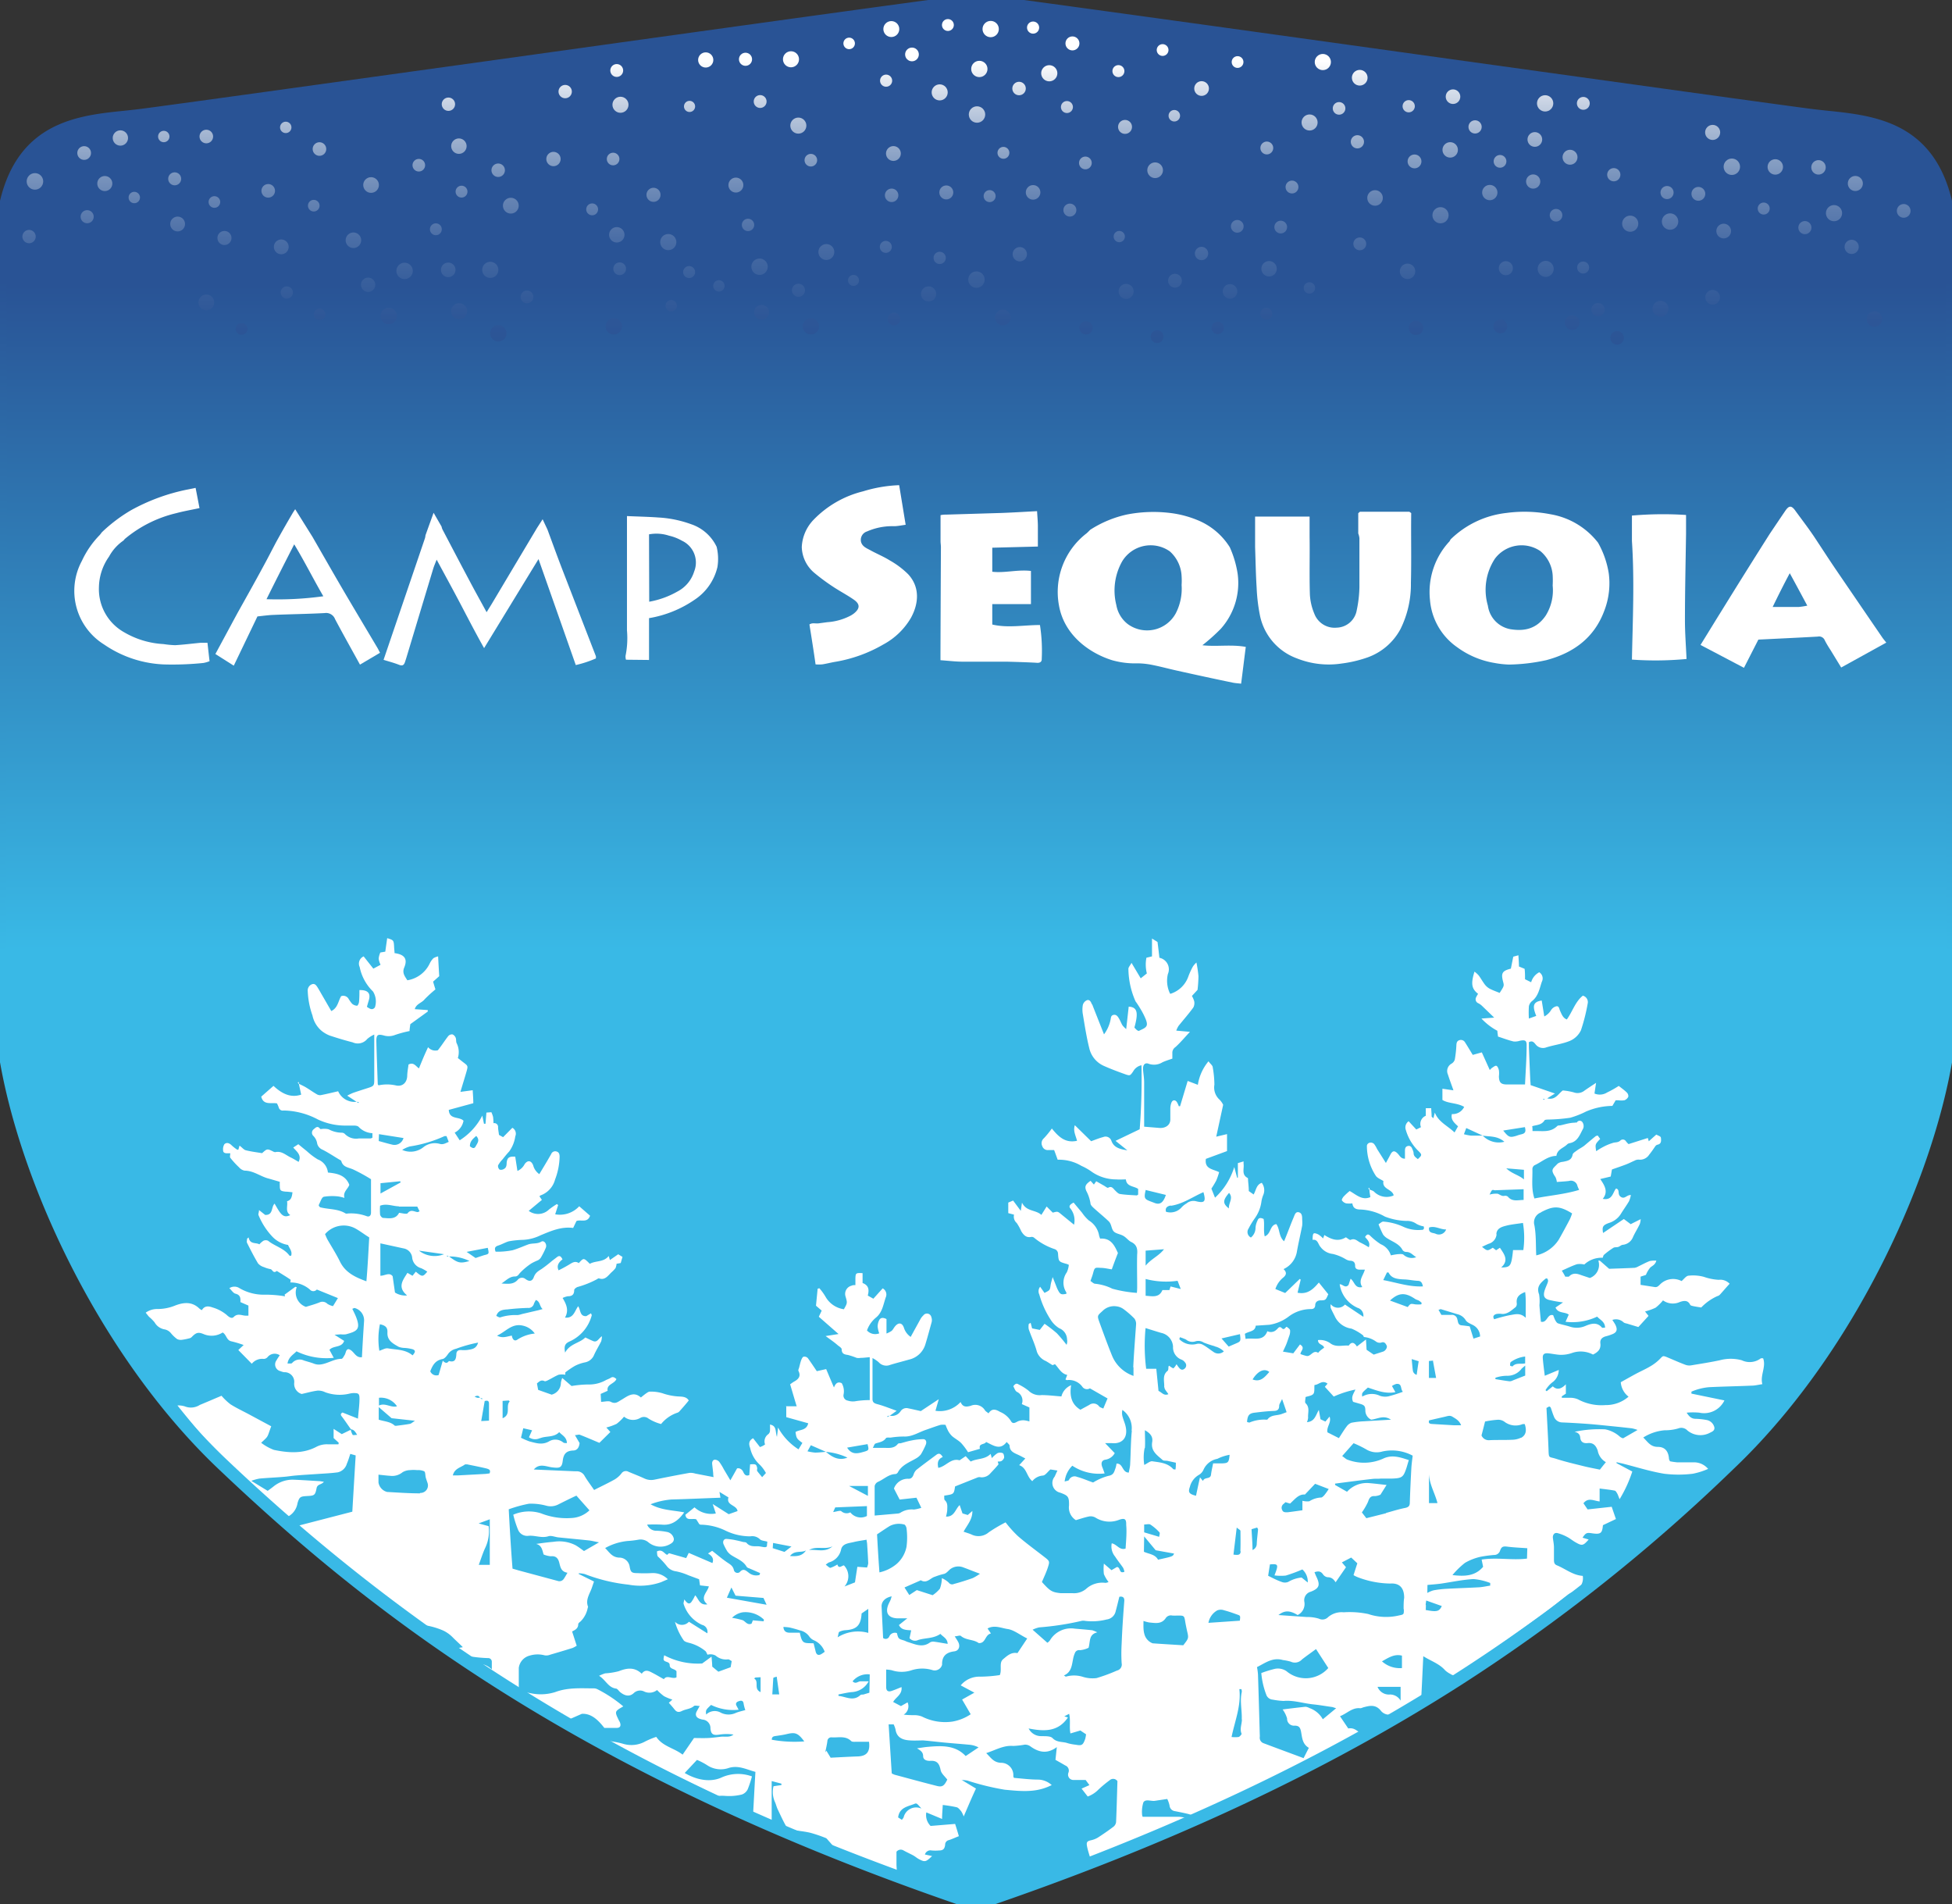 <svg id="Layer_2" data-name="Layer 2" xmlns="http://www.w3.org/2000/svg" xmlns:xlink="http://www.w3.org/1999/xlink" viewBox="0 0 318.47 310.62"><rect x="0" y="0" width="318.47" height="310.62" fill="#333333" stroke="none"/><defs><style>.cls-1{fill:url(#New_Gradient_Swatch_2);}.cls-2{fill:#4489be;}.cls-3{fill:#fff;}.cls-4{fill:url(#New_Gradient_Swatch_2-2);}.cls-5{fill:url(#linear-gradient);}.cls-6{fill:url(#linear-gradient-2);}.cls-7{fill:url(#linear-gradient-3);}.cls-8{fill:url(#linear-gradient-4);}.cls-9{fill:url(#linear-gradient-5);}.cls-10{fill:url(#linear-gradient-6);}.cls-11{fill:url(#linear-gradient-7);}.cls-12{fill:url(#linear-gradient-8);}.cls-13{fill:url(#linear-gradient-9);}.cls-14{fill:url(#linear-gradient-10);}.cls-15{fill:url(#linear-gradient-11);}.cls-16{fill:url(#linear-gradient-12);}.cls-17{fill:url(#linear-gradient-13);}.cls-18{fill:url(#linear-gradient-14);}.cls-19{fill:url(#linear-gradient-15);}.cls-20{fill:url(#linear-gradient-16);}.cls-21{fill:url(#linear-gradient-17);}.cls-22{fill:url(#linear-gradient-18);}.cls-23{fill:url(#linear-gradient-19);}.cls-24{fill:url(#linear-gradient-20);}.cls-25{fill:url(#linear-gradient-21);}.cls-26{fill:url(#linear-gradient-22);}.cls-27{fill:url(#linear-gradient-23);}.cls-28{fill:url(#linear-gradient-24);}.cls-29{fill:url(#linear-gradient-26);}.cls-30{fill:url(#linear-gradient-27);}.cls-31{fill:url(#linear-gradient-28);}.cls-32{fill:url(#linear-gradient-29);}.cls-33{fill:url(#linear-gradient-30);}.cls-34{fill:url(#linear-gradient-31);}.cls-35{fill:url(#linear-gradient-32);}.cls-36{fill:url(#linear-gradient-33);}.cls-37{fill:url(#linear-gradient-34);}.cls-38{fill:url(#linear-gradient-35);}.cls-39{fill:url(#linear-gradient-36);}.cls-40{fill:url(#linear-gradient-37);}.cls-41{fill:url(#linear-gradient-38);}.cls-42{fill:url(#linear-gradient-39);}.cls-43{fill:url(#linear-gradient-40);}.cls-44{fill:url(#linear-gradient-43);}.cls-45{fill:url(#linear-gradient-44);}.cls-46{fill:url(#linear-gradient-45);}.cls-47{fill:url(#linear-gradient-48);}.cls-48{fill:url(#linear-gradient-49);}.cls-49{fill:url(#linear-gradient-50);}.cls-50{fill:url(#linear-gradient-51);}.cls-51{fill:url(#linear-gradient-52);}.cls-52{fill:url(#linear-gradient-53);}.cls-53{fill:url(#linear-gradient-54);}.cls-54{fill:url(#linear-gradient-55);}.cls-55{fill:url(#linear-gradient-56);}.cls-56{fill:url(#linear-gradient-57);}.cls-57{fill:url(#linear-gradient-60);}.cls-58{fill:url(#linear-gradient-61);}.cls-59{fill:url(#linear-gradient-62);}.cls-60{fill:url(#linear-gradient-63);}.cls-61{fill:url(#linear-gradient-65);}.cls-62{fill:url(#linear-gradient-66);}.cls-63{fill:url(#linear-gradient-67);}.cls-64{fill:url(#linear-gradient-70);}.cls-65{fill:url(#linear-gradient-71);}.cls-66{fill:url(#linear-gradient-72);}.cls-67{fill:url(#linear-gradient-73);}.cls-68{fill:url(#linear-gradient-74);}.cls-69{fill:url(#linear-gradient-75);}.cls-70{fill:url(#linear-gradient-76);}.cls-71{fill:url(#linear-gradient-77);}.cls-72{fill:url(#linear-gradient-78);}.cls-73{fill:url(#linear-gradient-79);}.cls-74{fill:url(#linear-gradient-81);}.cls-75{fill:url(#linear-gradient-82);}.cls-76{fill:url(#linear-gradient-83);}.cls-77{fill:url(#linear-gradient-84);}.cls-78{fill:url(#linear-gradient-85);}.cls-79{fill:url(#linear-gradient-86);}.cls-80{fill:url(#linear-gradient-87);}.cls-81{fill:url(#linear-gradient-88);}.cls-82{fill:url(#linear-gradient-89);}.cls-83{fill:url(#linear-gradient-90);}.cls-84{fill:url(#linear-gradient-92);}.cls-85{fill:url(#linear-gradient-93);}.cls-86{fill:url(#linear-gradient-96);}.cls-87{fill:url(#linear-gradient-97);}.cls-88{fill:url(#linear-gradient-98);}.cls-89{fill:url(#linear-gradient-99);}.cls-90{fill:url(#linear-gradient-100);}.cls-91{fill:url(#linear-gradient-101);}.cls-92{fill:url(#linear-gradient-103);}.cls-93{fill:url(#linear-gradient-104);}.cls-94{fill:url(#linear-gradient-105);}.cls-95{fill:url(#linear-gradient-106);}.cls-96{fill:url(#linear-gradient-109);}.cls-97{fill:url(#linear-gradient-111);}.cls-98{fill:url(#linear-gradient-112);}.cls-99{fill:url(#linear-gradient-113);}.cls-100{fill:url(#linear-gradient-114);}.cls-101{fill:url(#linear-gradient-115);}.cls-102{fill:url(#linear-gradient-116);}.cls-103{fill:url(#linear-gradient-117);}.cls-104{fill:url(#linear-gradient-118);}.cls-105{fill:url(#linear-gradient-119);}.cls-106{fill:url(#linear-gradient-120);}.cls-107{fill:url(#linear-gradient-121);}.cls-108{fill:url(#linear-gradient-122);}.cls-109{fill:url(#linear-gradient-124);}.cls-110{fill:url(#linear-gradient-125);}.cls-111{fill:url(#linear-gradient-126);}.cls-112{fill:url(#linear-gradient-127);}.cls-113{fill:url(#linear-gradient-128);}.cls-114{fill:url(#linear-gradient-129);}.cls-115{fill:url(#linear-gradient-130);}.cls-116{fill:url(#linear-gradient-131);}.cls-117{fill:url(#linear-gradient-132);}.cls-118{fill:url(#linear-gradient-136);}.cls-119{fill:url(#linear-gradient-137);}.cls-120{fill:url(#linear-gradient-138);}.cls-121{fill:url(#linear-gradient-139);}.cls-122{fill:url(#linear-gradient-141);}.cls-123{fill:url(#linear-gradient-142);}.cls-124{fill:url(#linear-gradient-143);}.cls-125{fill:url(#linear-gradient-144);}.cls-126{fill:url(#linear-gradient-145);}.cls-127{fill:url(#linear-gradient-147);}.cls-128{fill:url(#linear-gradient-148);}.cls-129{fill:url(#linear-gradient-149);}.cls-130{fill:url(#linear-gradient-150);}.cls-131{fill:url(#linear-gradient-151);}.cls-132{fill:url(#linear-gradient-152);}.cls-133{fill:url(#linear-gradient-153);}.cls-134{fill:url(#linear-gradient-154);}.cls-135{fill:url(#linear-gradient-157);}.cls-136{fill:url(#linear-gradient-159);}.cls-137{fill:url(#linear-gradient-160);}.cls-138{fill:url(#linear-gradient-161);}.cls-139{fill:url(#linear-gradient-162);}.cls-140{fill:url(#linear-gradient-163);}.cls-141{fill:url(#linear-gradient-164);}.cls-142{fill:url(#linear-gradient-165);}.cls-143{fill:url(#linear-gradient-166);}.cls-144{fill:url(#linear-gradient-167);}.cls-145{fill:url(#linear-gradient-168);}.cls-146{fill:url(#linear-gradient-169);}.cls-147{fill:url(#linear-gradient-170);}.cls-148{fill:url(#linear-gradient-171);}.cls-149{fill:url(#linear-gradient-172);}.cls-150{fill:url(#linear-gradient-173);}.cls-151{fill:url(#linear-gradient-175);}.cls-152{fill:url(#linear-gradient-176);}.cls-153{fill:url(#linear-gradient-177);}.cls-154{fill:url(#linear-gradient-180);}.cls-155{fill:url(#linear-gradient-182);}.cls-156{fill:url(#linear-gradient-183);}.cls-157{fill:url(#linear-gradient-184);}.cls-158{fill:url(#linear-gradient-186);}.cls-159{fill:url(#linear-gradient-187);}.cls-160{fill:url(#linear-gradient-191);}.cls-161{fill:url(#linear-gradient-195);}.cls-162{fill:url(#linear-gradient-196);}.cls-163{fill:url(#linear-gradient-197);}.cls-164{fill:url(#linear-gradient-198);}.cls-165{fill:url(#linear-gradient-200);}.cls-166{fill:url(#linear-gradient-201);}.cls-167{fill:url(#linear-gradient-203);}.cls-168{fill:url(#linear-gradient-204);}.cls-169{fill:url(#linear-gradient-205);}.cls-170{fill:url(#linear-gradient-208);}.cls-171{fill:url(#linear-gradient-209);}</style><linearGradient id="New_Gradient_Swatch_2" x1="159.24" x2="159.24" y2="309.73" gradientUnits="userSpaceOnUse"><stop offset="0.15" stop-color="#295395"/><stop offset="0.5" stop-color="#39b9e6"/></linearGradient><linearGradient id="New_Gradient_Swatch_2-2" x1="159.24" y1="-1" x2="159.24" y2="311.67" xlink:href="#New_Gradient_Swatch_2"/><linearGradient id="linear-gradient" x1="168.55" y1="10.05" x2="168.55" y2="59.72" gradientUnits="userSpaceOnUse"><stop offset="0" stop-color="#fff"/><stop offset="0.06" stop-color="#e4e9f1"/><stop offset="0.19" stop-color="#b3c2d9"/><stop offset="0.32" stop-color="#88a0c4"/><stop offset="0.45" stop-color="#6684b3"/><stop offset="0.58" stop-color="#4b6ea6"/><stop offset="0.72" stop-color="#385f9c"/><stop offset="0.85" stop-color="#2d5697"/><stop offset="1" stop-color="#295395"/></linearGradient><linearGradient id="linear-gradient-2" x1="174.97" y1="10.05" x2="174.97" y2="59.72" xlink:href="#linear-gradient"/><linearGradient id="linear-gradient-3" x1="161.63" y1="10.05" x2="161.63" y2="59.72" xlink:href="#linear-gradient"/><linearGradient id="linear-gradient-4" x1="154.65" y1="10.05" x2="154.65" y2="59.72" xlink:href="#linear-gradient"/><linearGradient id="linear-gradient-5" x1="148.79" y1="10.05" x2="148.79" y2="59.72" xlink:href="#linear-gradient"/><linearGradient id="linear-gradient-6" x1="145.42" y1="10.05" x2="145.42" y2="59.72" xlink:href="#linear-gradient"/><linearGradient id="linear-gradient-7" x1="138.54" y1="10.05" x2="138.54" y2="59.72" xlink:href="#linear-gradient"/><linearGradient id="linear-gradient-8" x1="144.57" y1="10.05" x2="144.57" y2="59.72" xlink:href="#linear-gradient"/><linearGradient id="linear-gradient-9" x1="153.31" y1="10.05" x2="153.31" y2="59.72" xlink:href="#linear-gradient"/><linearGradient id="linear-gradient-10" x1="159.78" y1="10.05" x2="159.78" y2="59.72" xlink:href="#linear-gradient"/><linearGradient id="linear-gradient-11" x1="159.4" y1="10.05" x2="159.4" y2="59.72" xlink:href="#linear-gradient"/><linearGradient id="linear-gradient-12" x1="166.26" y1="10.05" x2="166.26" y2="59.72" xlink:href="#linear-gradient"/><linearGradient id="linear-gradient-13" x1="171.19" y1="10.05" x2="171.19" y2="59.72" xlink:href="#linear-gradient"/><linearGradient id="linear-gradient-14" x1="174.07" y1="10.05" x2="174.07" y2="59.72" xlink:href="#linear-gradient"/><linearGradient id="linear-gradient-15" x1="182.47" y1="10.05" x2="182.47" y2="59.72" xlink:href="#linear-gradient"/><linearGradient id="linear-gradient-16" x1="189.68" y1="10.05" x2="189.68" y2="59.72" xlink:href="#linear-gradient"/><linearGradient id="linear-gradient-17" x1="201.91" y1="10.05" x2="201.91" y2="59.72" xlink:href="#linear-gradient"/><linearGradient id="linear-gradient-18" x1="196.04" y1="10.05" x2="196.04" y2="59.72" xlink:href="#linear-gradient"/><linearGradient id="linear-gradient-19" x1="191.59" y1="10.05" x2="191.59" y2="59.72" xlink:href="#linear-gradient"/><linearGradient id="linear-gradient-20" x1="183.55" y1="10.05" x2="183.55" y2="59.72" xlink:href="#linear-gradient"/><linearGradient id="linear-gradient-21" x1="177.08" y1="10.05" x2="177.08" y2="59.72" xlink:href="#linear-gradient"/><linearGradient id="linear-gradient-22" x1="163.71" y1="10.05" x2="163.71" y2="59.72" xlink:href="#linear-gradient"/><linearGradient id="linear-gradient-23" x1="154.39" y1="10.05" x2="154.39" y2="59.72" xlink:href="#linear-gradient"/><linearGradient id="linear-gradient-24" x1="153.31" y1="10.05" x2="153.31" y2="59.72" xlink:href="#linear-gradient"/><linearGradient id="linear-gradient-26" x1="144.52" y1="10.05" x2="144.52" y2="59.72" xlink:href="#linear-gradient"/><linearGradient id="linear-gradient-27" x1="139.25" y1="10.05" x2="139.25" y2="59.72" xlink:href="#linear-gradient"/><linearGradient id="linear-gradient-28" x1="134.82" y1="10.05" x2="134.82" y2="59.72" xlink:href="#linear-gradient"/><linearGradient id="linear-gradient-29" x1="130.27" y1="10.05" x2="130.27" y2="59.72" xlink:href="#linear-gradient"/><linearGradient id="linear-gradient-30" x1="132.3" y1="10.05" x2="132.3" y2="59.72" xlink:href="#linear-gradient"/><linearGradient id="linear-gradient-31" x1="124.25" y1="10.05" x2="124.25" y2="59.72" xlink:href="#linear-gradient"/><linearGradient id="linear-gradient-32" x1="123.92" y1="10.05" x2="123.92" y2="59.72" xlink:href="#linear-gradient"/><linearGradient id="linear-gradient-33" x1="117.29" y1="10.05" x2="117.29" y2="59.72" xlink:href="#linear-gradient"/><linearGradient id="linear-gradient-34" x1="112.43" y1="10.05" x2="112.43" y2="59.72" xlink:href="#linear-gradient"/><linearGradient id="linear-gradient-35" x1="109.51" y1="10.05" x2="109.51" y2="59.72" xlink:href="#linear-gradient"/><linearGradient id="linear-gradient-36" x1="100.14" y1="10.05" x2="100.14" y2="59.72" xlink:href="#linear-gradient"/><linearGradient id="linear-gradient-37" x1="101.1" y1="10.05" x2="101.1" y2="59.72" xlink:href="#linear-gradient"/><linearGradient id="linear-gradient-38" x1="109.03" y1="10.05" x2="109.03" y2="59.72" xlink:href="#linear-gradient"/><linearGradient id="linear-gradient-39" x1="100.63" y1="10.05" x2="100.63" y2="59.72" xlink:href="#linear-gradient"/><linearGradient id="linear-gradient-40" x1="106.62" y1="10.05" x2="106.62" y2="59.72" xlink:href="#linear-gradient"/><linearGradient id="linear-gradient-43" x1="100.62" y1="10.05" x2="100.62" y2="59.72" xlink:href="#linear-gradient"/><linearGradient id="linear-gradient-44" x1="92.21" y1="10.05" x2="92.21" y2="59.72" xlink:href="#linear-gradient"/><linearGradient id="linear-gradient-45" x1="90.3" y1="10.05" x2="90.3" y2="59.72" xlink:href="#linear-gradient"/><linearGradient id="linear-gradient-48" x1="81.3" y1="10.05" x2="81.3" y2="59.72" xlink:href="#linear-gradient"/><linearGradient id="linear-gradient-49" x1="74.91" y1="10.05" x2="74.91" y2="59.72" xlink:href="#linear-gradient"/><linearGradient id="linear-gradient-50" x1="73.13" y1="10.05" x2="73.13" y2="59.72" xlink:href="#linear-gradient"/><linearGradient id="linear-gradient-51" x1="66.01" y1="10.05" x2="66.01" y2="59.72" xlink:href="#linear-gradient"/><linearGradient id="linear-gradient-52" x1="63.42" y1="10.05" x2="63.42" y2="59.72" xlink:href="#linear-gradient"/><linearGradient id="linear-gradient-53" x1="60.06" y1="10.05" x2="60.06" y2="59.72" xlink:href="#linear-gradient"/><linearGradient id="linear-gradient-54" x1="57.66" y1="10.05" x2="57.66" y2="59.72" xlink:href="#linear-gradient"/><linearGradient id="linear-gradient-55" x1="85.98" y1="10.05" x2="85.98" y2="59.72" xlink:href="#linear-gradient"/><linearGradient id="linear-gradient-56" x1="79.99" y1="10.05" x2="79.99" y2="59.72" xlink:href="#linear-gradient"/><linearGradient id="linear-gradient-57" x1="83.34" y1="10.05" x2="83.34" y2="59.72" xlink:href="#linear-gradient"/><linearGradient id="linear-gradient-60" x1="81.28" y1="10.05" x2="81.28" y2="59.72" xlink:href="#linear-gradient"/><linearGradient id="linear-gradient-61" x1="75.3" y1="10.05" x2="75.3" y2="59.72" xlink:href="#linear-gradient"/><linearGradient id="linear-gradient-62" x1="74.87" y1="10.05" x2="74.87" y2="59.72" xlink:href="#linear-gradient"/><linearGradient id="linear-gradient-63" x1="73.16" y1="10.05" x2="73.16" y2="59.72" xlink:href="#linear-gradient"/><linearGradient id="linear-gradient-65" x1="68.33" y1="10.05" x2="68.33" y2="59.72" xlink:href="#linear-gradient"/><linearGradient id="linear-gradient-66" x1="71.11" y1="10.05" x2="71.11" y2="59.72" xlink:href="#linear-gradient"/><linearGradient id="linear-gradient-67" x1="60.54" y1="10.05" x2="60.54" y2="59.72" xlink:href="#linear-gradient"/><linearGradient id="linear-gradient-70" x1="52.12" y1="10.05" x2="52.12" y2="59.72" xlink:href="#linear-gradient"/><linearGradient id="linear-gradient-71" x1="51.19" y1="10.05" x2="51.19" y2="59.72" xlink:href="#linear-gradient"/><linearGradient id="linear-gradient-72" x1="45.89" y1="10.05" x2="45.89" y2="59.72" xlink:href="#linear-gradient"/><linearGradient id="linear-gradient-73" x1="46.79" y1="10.05" x2="46.79" y2="59.72" xlink:href="#linear-gradient"/><linearGradient id="linear-gradient-74" x1="52.15" y1="10.05" x2="52.15" y2="59.72" xlink:href="#linear-gradient"/><linearGradient id="linear-gradient-75" x1="39.42" y1="10.05" x2="39.42" y2="59.72" xlink:href="#linear-gradient"/><linearGradient id="linear-gradient-76" x1="33.66" y1="10.05" x2="33.66" y2="59.72" xlink:href="#linear-gradient"/><linearGradient id="linear-gradient-77" x1="36.62" y1="10.05" x2="36.62" y2="59.72" xlink:href="#linear-gradient"/><linearGradient id="linear-gradient-78" x1="43.76" y1="10.05" x2="43.76" y2="59.72" xlink:href="#linear-gradient"/><linearGradient id="linear-gradient-79" x1="46.62" y1="10.05" x2="46.62" y2="59.72" xlink:href="#linear-gradient"/><linearGradient id="linear-gradient-81" x1="34.98" y1="10.05" x2="34.98" y2="59.72" xlink:href="#linear-gradient"/><linearGradient id="linear-gradient-82" x1="33.66" y1="10.05" x2="33.66" y2="59.72" xlink:href="#linear-gradient"/><linearGradient id="linear-gradient-83" x1="28.5" y1="10.05" x2="28.5" y2="59.72" xlink:href="#linear-gradient"/><linearGradient id="linear-gradient-84" x1="28.98" y1="10.05" x2="28.98" y2="59.72" xlink:href="#linear-gradient"/><linearGradient id="linear-gradient-85" x1="21.91" y1="10.05" x2="21.91" y2="59.72" xlink:href="#linear-gradient"/><linearGradient id="linear-gradient-86" x1="17.1" y1="10.05" x2="17.1" y2="59.72" xlink:href="#linear-gradient"/><linearGradient id="linear-gradient-87" x1="13.73" y1="10.05" x2="13.73" y2="59.72" xlink:href="#linear-gradient"/><linearGradient id="linear-gradient-88" x1="5.7" y1="10.05" x2="5.7" y2="59.72" xlink:href="#linear-gradient"/><linearGradient id="linear-gradient-89" x1="14.22" y1="10.05" x2="14.22" y2="59.72" xlink:href="#linear-gradient"/><linearGradient id="linear-gradient-90" x1="4.74" y1="10.05" x2="4.74" y2="59.72" xlink:href="#linear-gradient"/><linearGradient id="linear-gradient-92" x1="26.72" y1="10.05" x2="26.72" y2="59.72" xlink:href="#linear-gradient"/><linearGradient id="linear-gradient-93" x1="19.64" y1="10.05" x2="19.64" y2="59.72" xlink:href="#linear-gradient"/><linearGradient id="linear-gradient-96" x1="101.23" y1="10.05" x2="101.23" y2="59.72" xlink:href="#linear-gradient"/><linearGradient id="linear-gradient-97" x1="100.03" y1="10.05" x2="100.03" y2="59.72" xlink:href="#linear-gradient"/><linearGradient id="linear-gradient-98" x1="96.61" y1="10.05" x2="96.61" y2="59.72" xlink:href="#linear-gradient"/><linearGradient id="linear-gradient-99" x1="145.86" y1="10.05" x2="145.86" y2="59.72" xlink:href="#linear-gradient"/><linearGradient id="linear-gradient-100" x1="151.5" y1="10.05" x2="151.5" y2="59.72" xlink:href="#linear-gradient"/><linearGradient id="linear-gradient-101" x1="159.31" y1="10.05" x2="159.31" y2="59.72" xlink:href="#linear-gradient"/><linearGradient id="linear-gradient-103" x1="166.38" y1="10.05" x2="166.38" y2="59.72" xlink:href="#linear-gradient"/><linearGradient id="linear-gradient-104" x1="163.62" y1="10.05" x2="163.62" y2="59.72" xlink:href="#linear-gradient"/><linearGradient id="linear-gradient-105" x1="177.18" y1="10.05" x2="177.18" y2="59.72" xlink:href="#linear-gradient"/><linearGradient id="linear-gradient-106" x1="188.78" y1="10.05" x2="188.78" y2="59.72" xlink:href="#linear-gradient"/><linearGradient id="linear-gradient-109" x1="182.61" y1="10.05" x2="182.61" y2="59.72" xlink:href="#linear-gradient"/><linearGradient id="linear-gradient-111" x1="183.73" y1="10.05" x2="183.73" y2="59.72" xlink:href="#linear-gradient"/><linearGradient id="linear-gradient-112" x1="191.7" y1="10.05" x2="191.7" y2="59.72" xlink:href="#linear-gradient"/><linearGradient id="linear-gradient-113" x1="198.67" y1="10.05" x2="198.67" y2="59.72" xlink:href="#linear-gradient"/><linearGradient id="linear-gradient-114" x1="200.68" y1="10.05" x2="200.68" y2="59.72" xlink:href="#linear-gradient"/><linearGradient id="linear-gradient-115" x1="196.03" y1="10.05" x2="196.03" y2="59.72" xlink:href="#linear-gradient"/><linearGradient id="linear-gradient-116" x1="201.86" y1="10.05" x2="201.86" y2="59.72" xlink:href="#linear-gradient"/><linearGradient id="linear-gradient-117" x1="207.05" y1="10.05" x2="207.05" y2="59.72" xlink:href="#linear-gradient"/><linearGradient id="linear-gradient-118" x1="206.59" y1="10.05" x2="206.59" y2="59.72" xlink:href="#linear-gradient"/><linearGradient id="linear-gradient-119" x1="213.63" y1="10.05" x2="213.63" y2="59.72" xlink:href="#linear-gradient"/><linearGradient id="linear-gradient-120" x1="208.95" y1="10.05" x2="208.95" y2="59.72" xlink:href="#linear-gradient"/><linearGradient id="linear-gradient-121" x1="210.79" y1="10.05" x2="210.79" y2="59.72" xlink:href="#linear-gradient"/><linearGradient id="linear-gradient-122" x1="213.66" y1="10.05" x2="213.66" y2="59.72" xlink:href="#linear-gradient"/><linearGradient id="linear-gradient-124" x1="215.82" y1="10.05" x2="215.82" y2="59.72" xlink:href="#linear-gradient"/><linearGradient id="linear-gradient-125" x1="218.47" y1="10.05" x2="218.47" y2="59.72" xlink:href="#linear-gradient"/><linearGradient id="linear-gradient-126" x1="221.84" y1="10.05" x2="221.84" y2="59.72" xlink:href="#linear-gradient"/><linearGradient id="linear-gradient-127" x1="221.46" y1="10.05" x2="221.46" y2="59.72" xlink:href="#linear-gradient"/><linearGradient id="linear-gradient-128" x1="229.83" y1="10.05" x2="229.83" y2="59.72" xlink:href="#linear-gradient"/><linearGradient id="linear-gradient-129" x1="237.06" y1="10.05" x2="237.06" y2="59.72" xlink:href="#linear-gradient"/><linearGradient id="linear-gradient-130" x1="240.66" y1="10.05" x2="240.66" y2="59.72" xlink:href="#linear-gradient"/><linearGradient id="linear-gradient-131" x1="236.6" y1="10.05" x2="236.6" y2="59.72" xlink:href="#linear-gradient"/><linearGradient id="linear-gradient-132" x1="235.02" y1="10.05" x2="235.02" y2="59.72" xlink:href="#linear-gradient"/><linearGradient id="linear-gradient-136" x1="244.78" y1="10.05" x2="244.78" y2="59.72" xlink:href="#linear-gradient"/><linearGradient id="linear-gradient-137" x1="245.68" y1="10.05" x2="245.68" y2="59.72" xlink:href="#linear-gradient"/><linearGradient id="linear-gradient-138" x1="243.06" y1="10.05" x2="243.06" y2="59.72" xlink:href="#linear-gradient"/><linearGradient id="linear-gradient-139" x1="244.73" y1="10.05" x2="244.73" y2="59.72" xlink:href="#linear-gradient"/><linearGradient id="linear-gradient-141" x1="252.09" y1="10.05" x2="252.09" y2="59.72" xlink:href="#linear-gradient"/><linearGradient id="linear-gradient-142" x1="250.41" y1="10.05" x2="250.41" y2="59.72" xlink:href="#linear-gradient"/><linearGradient id="linear-gradient-143" x1="250.14" y1="10.05" x2="250.14" y2="59.72" xlink:href="#linear-gradient"/><linearGradient id="linear-gradient-144" x1="253.87" y1="10.05" x2="253.87" y2="59.72" xlink:href="#linear-gradient"/><linearGradient id="linear-gradient-145" x1="252.18" y1="10.05" x2="252.18" y2="59.72" xlink:href="#linear-gradient"/><linearGradient id="linear-gradient-147" x1="256.51" y1="10.05" x2="256.51" y2="59.72" xlink:href="#linear-gradient"/><linearGradient id="linear-gradient-148" x1="258.29" y1="10.05" x2="258.29" y2="59.72" xlink:href="#linear-gradient"/><linearGradient id="linear-gradient-149" x1="260.72" y1="10.05" x2="260.72" y2="59.72" xlink:href="#linear-gradient"/><linearGradient id="linear-gradient-150" x1="263.83" y1="10.05" x2="263.83" y2="59.72" xlink:href="#linear-gradient"/><linearGradient id="linear-gradient-151" x1="270.91" y1="10.05" x2="270.91" y2="59.72" xlink:href="#linear-gradient"/><linearGradient id="linear-gradient-152" x1="265.97" y1="10.05" x2="265.97" y2="59.72" xlink:href="#linear-gradient"/><linearGradient id="linear-gradient-153" x1="256.15" y1="10.05" x2="256.15" y2="59.72" xlink:href="#linear-gradient"/><linearGradient id="linear-gradient-154" x1="258.32" y1="10.05" x2="258.32" y2="59.72" xlink:href="#linear-gradient"/><linearGradient id="linear-gradient-157" x1="263.29" y1="10.05" x2="263.29" y2="59.72" xlink:href="#linear-gradient"/><linearGradient id="linear-gradient-159" x1="279.42" y1="10.05" x2="279.42" y2="59.72" xlink:href="#linear-gradient"/><linearGradient id="linear-gradient-160" x1="271.98" y1="10.05" x2="271.98" y2="59.72" xlink:href="#linear-gradient"/><linearGradient id="linear-gradient-161" x1="272.47" y1="10.05" x2="272.47" y2="59.72" xlink:href="#linear-gradient"/><linearGradient id="linear-gradient-162" x1="277.09" y1="10.05" x2="277.09" y2="59.72" xlink:href="#linear-gradient"/><linearGradient id="linear-gradient-163" x1="282.55" y1="10.05" x2="282.55" y2="59.72" xlink:href="#linear-gradient"/><linearGradient id="linear-gradient-164" x1="281.22" y1="10.05" x2="281.22" y2="59.72" xlink:href="#linear-gradient"/><linearGradient id="linear-gradient-165" x1="279.42" y1="10.05" x2="279.42" y2="59.72" xlink:href="#linear-gradient"/><linearGradient id="linear-gradient-166" x1="305.82" y1="10.05" x2="305.82" y2="59.72" xlink:href="#linear-gradient"/><linearGradient id="linear-gradient-167" x1="302.1" y1="10.05" x2="302.1" y2="59.72" xlink:href="#linear-gradient"/><linearGradient id="linear-gradient-168" x1="294.47" y1="10.05" x2="294.47" y2="59.72" xlink:href="#linear-gradient"/><linearGradient id="linear-gradient-169" x1="287.75" y1="10.05" x2="287.75" y2="59.72" xlink:href="#linear-gradient"/><linearGradient id="linear-gradient-170" x1="289.64" y1="10.05" x2="289.64" y2="59.72" xlink:href="#linear-gradient"/><linearGradient id="linear-gradient-171" x1="296.69" y1="10.05" x2="296.69" y2="59.72" xlink:href="#linear-gradient"/><linearGradient id="linear-gradient-172" x1="299.22" y1="10.05" x2="299.22" y2="59.72" xlink:href="#linear-gradient"/><linearGradient id="linear-gradient-173" x1="302.7" y1="10.05" x2="302.7" y2="59.72" xlink:href="#linear-gradient"/><linearGradient id="linear-gradient-175" x1="310.59" y1="10.05" x2="310.59" y2="59.72" xlink:href="#linear-gradient"/><linearGradient id="linear-gradient-176" x1="230.78" y1="10.05" x2="230.78" y2="59.72" xlink:href="#linear-gradient"/><linearGradient id="linear-gradient-177" x1="224.34" y1="10.05" x2="224.34" y2="59.72" xlink:href="#linear-gradient"/><linearGradient id="linear-gradient-180" x1="221.85" y1="10.05" x2="221.85" y2="59.72" xlink:href="#linear-gradient"/><linearGradient id="linear-gradient-182" x1="229.64" y1="10.05" x2="229.64" y2="59.72" xlink:href="#linear-gradient"/><linearGradient id="linear-gradient-183" x1="231.02" y1="10.05" x2="231.02" y2="59.72" xlink:href="#linear-gradient"/><linearGradient id="linear-gradient-184" x1="161.46" y1="10.05" x2="161.46" y2="59.72" xlink:href="#linear-gradient"/><linearGradient id="linear-gradient-186" x1="174.55" y1="10.05" x2="174.55" y2="59.72" xlink:href="#linear-gradient"/><linearGradient id="linear-gradient-187" x1="188.46" y1="10.05" x2="188.46" y2="59.72" xlink:href="#linear-gradient"/><linearGradient id="linear-gradient-191" x1="206.68" y1="10.05" x2="206.68" y2="59.72" xlink:href="#linear-gradient"/><linearGradient id="linear-gradient-195" x1="129.05" y1="10.05" x2="129.05" y2="59.72" xlink:href="#linear-gradient"/><linearGradient id="linear-gradient-196" x1="121.63" y1="10.05" x2="121.63" y2="59.72" xlink:href="#linear-gradient"/><linearGradient id="linear-gradient-197" x1="115.14" y1="10.05" x2="115.14" y2="59.72" xlink:href="#linear-gradient"/><linearGradient id="linear-gradient-198" x1="112.5" y1="10.05" x2="112.5" y2="59.72" xlink:href="#linear-gradient"/><linearGradient id="linear-gradient-200" x1="124.02" y1="10.05" x2="124.02" y2="59.72" xlink:href="#linear-gradient"/><linearGradient id="linear-gradient-201" x1="130.25" y1="10.05" x2="130.25" y2="59.72" xlink:href="#linear-gradient"/><linearGradient id="linear-gradient-203" x1="132.29" y1="10.05" x2="132.29" y2="59.72" xlink:href="#linear-gradient"/><linearGradient id="linear-gradient-204" x1="145.76" y1="10.05" x2="145.76" y2="59.72" xlink:href="#linear-gradient"/><linearGradient id="linear-gradient-205" x1="145.47" y1="10.05" x2="145.47" y2="59.72" xlink:href="#linear-gradient"/><linearGradient id="linear-gradient-208" x1="122.04" y1="10.05" x2="122.04" y2="59.72" xlink:href="#linear-gradient"/><linearGradient id="linear-gradient-209" x1="120.06" y1="10.05" x2="120.06" y2="59.72" xlink:href="#linear-gradient"/></defs><title>Artboard 5</title><path class="cls-1" d="M159.24,310.62c68-23,100.85-50.8,123-71.79s36.28-55.7,36.28-76-.31-96.36,0-120S305,20,295.6,18.78C285.41,17.49,160.69,0,159.24,0S33.06,17.49,22.87,18.78C13.51,20-.24,19.12,0,42.81s0,99.76,0,120,14.17,55,36.28,76S91.26,287.59,159.24,310.62Z"/><path class="cls-2" d="M45.68,307.85l-.74-.17Z"/><path class="cls-3" d="M68.43,265.61l-.21,0,1.68,1.2c.06-.25.13-.52.21-.82-.13-.1-.24-.26-.38-.28A11.34,11.34,0,0,0,68.43,265.61Z"/><polygon class="cls-3" points="229.74 278.58 229.75 278.59 229.74 278.58 229.74 278.58"/><polygon class="cls-3" points="229.98 278.34 229.99 278.35 229.99 278.35 229.98 278.34"/><polygon class="cls-3" points="145.26 230.83 145.26 230.82 145.26 230.82 145.26 230.83"/><path class="cls-3" d="M230,278.35l.19-.1c.09-.05,1.18-.89,1.69-1.32.11-2.17.22-4.42.33-6.78,1.24.79,2.61,1.21,3.57,2.31a3.91,3.91,0,0,0,.88.6,1.21,1.21,0,0,0,1.52-.09c4.39-3.16,8.81-6.26,13.19-9.42,1.55-1.11,3-2.34,4.53-3.51a3.85,3.85,0,0,1,.84-.41,2.35,2.35,0,0,0,1.49-2.58c-1.6-.1-2.82-1.15-4.24-1.73-.42-.17-.46-.51-.46-.88,0-.68,0-1.36,0-2,0-.51-.1-1-.17-1.53s.22-1,.81-.82a7,7,0,0,1,1.53.62c.46.24.86.58,1.31.84,1.11.64,1.28.6,2.18-.43l-1-.3c.53-.78.67-.85,1.53-.72,1.44.22,1.68,0,1.8-1.32l2.12-1c-.24-.68-.46-1.33-.69-2l-3.93.43c-.26-.38-.47-.7-.68-1,.77-1,1.67-.41,2.64-.3v-2.11c.9.12,1.67.19,2.43.34.18,0,.34.3.45.49s.23.56.38.91a21.25,21.25,0,0,0,2.07-4.51l-2.57-1.37,0-.15,1,.22c2.25.57,4.48,1.28,6.77,1.66a19.2,19.2,0,0,0,4.67,0,11.85,11.85,0,0,0,2.5-.79,3,3,0,0,0-2.17-1.07c-.95,0-1.92,0-2.87,0a11.51,11.51,0,0,1-1.18-.17,2.41,2.41,0,0,1-.16-.35c-.07-1.23-.62-2-1.82-2s-1.63-.8-2.38-1.53a7.73,7.73,0,0,1,3.47-1.18,7.6,7.6,0,0,0,2.23-.3,1.37,1.37,0,0,1,1.5.33,3.32,3.32,0,0,0,3.67.38c.34-.18.77-.31.74-.83a1.59,1.59,0,0,0-1.15-1.23,11.07,11.07,0,0,0-1.89-.22c-.72,0-1.08-.37-1.49-1a11,11,0,0,1,2.08,0,3.67,3.67,0,0,0,4.08-2l-5.38-1.11V227a9.31,9.31,0,0,1,2.89-.73c2.3-.11,4.61-.15,6.92-.25.59,0,1.17-.16,1.76-.24-.4-1.45.66-2.84.12-4.23-.2,0-.31,0-.35,0a3,3,0,0,1-3.13.33,6.83,6.83,0,0,0-3.59,0c-1.54.33-3.11.57-4.67.83a1.87,1.87,0,0,1-.88-.07c-1-.37-1.91-.78-2.86-1.18s-.83-.31-1.43.28a7.41,7.41,0,0,1-1.49,1.13c-.79.47-1.63.83-2.44,1.27s-1.59.88-2.38,1.32a3.28,3.28,0,0,0,1.27,2.36,5.63,5.63,0,0,1-3.76,1.37,8.11,8.11,0,0,1-4.48-.93,3.09,3.09,0,0,0-1.26-.26c-.46,0-.93,0-1.39,0l0-.24.66-.43V225.8c-.7.74-1.43,1-2.13.33l-1,.8-.19-.17a4.69,4.69,0,0,1,1.29-1.41,2.51,2.51,0,0,0,.87-1.89l-2.28.95c-.12-1-.25-1.93-.32-2.83-.05-.7.22-.91,1-.82.59.07,1.17.19,1.76.23a5.44,5.44,0,0,0,2.1-.33,4.3,4.3,0,0,1,3.33.29c.78-.38,1.32-.86,1.2-1.83-.08-.64.3-1,.94-1.16a7.25,7.25,0,0,0,.9-.29c.83-.29,1-.74.64-1.52-.14-.29-.33-.54-.52-.85a1.79,1.79,0,0,1,1.79.36c.17.18.5.2.76.29l1.69.51,1.66-1.82-.57-.72a9.13,9.13,0,0,0,1.73-.62,7.46,7.46,0,0,0,1.2-1.19,2.75,2.75,0,0,0,2.76.26c.6-.2,1.29-.36,1.68.47.06.12.32.17.5.21.42.09.85.15,1.3.22a8.3,8.3,0,0,1,2.62-1.85.88.88,0,0,0,.41-.23c.53-.57,1-1.15,1.6-1.79a2.08,2.08,0,0,0-1.78-.64,8.82,8.82,0,0,1-2.43-.49,6.75,6.75,0,0,0-2.45-.19c-.43,0-.8.58-1.18.88a3,3,0,0,0-3.56.6c-.25.24-.44.43-.8.38l-2.33-.36v-1.34l.87-.28a4.56,4.56,0,0,1,.7-1.19c.33-.31.83-.45,1-1.14a4,4,0,0,0-1.09.07c-.62.24-1.21.57-1.82.86a1.9,1.9,0,0,1-.62.24c-1.38.07-2.77.11-4.17.16l-1.52-1.33-.24,0a2.26,2.26,0,0,1-1.39,2.83L258,208c-.69-.26-1.36-.44-2,.2-.1.11-.38,0-.61.06-.19-.36-.39-.7-.58-1,.84-.37,1.64-.77,2.48-1.05a3.27,3.27,0,0,1,1.19.05,4.13,4.13,0,0,1,3-1.1c.08-.19.1-.39.21-.48a12.92,12.92,0,0,1,1.53-1.14c.21-.14.55-.06.81-.15s.46-.31.71-.34a2,2,0,0,0,1.69-1.28c.33-.72.76-1.39,1.1-2.11a3,3,0,0,0,.15-.8l-1.63.82-1.12-.84-3.39,2.28c-.17-1-.06-1.26.94-1.63a3.49,3.49,0,0,0,1.95-1.46c.43-.71.93-1.38,1.35-2.1a4.8,4.8,0,0,0,.3-1c-.68-.05-1,.73-1.64.3s-.07-1.17-.78-1.37c-.54.63-.58,2-2.17,1.69.94-1.16.32-2.16-.41-3.23l1.71-.41.2-1.15c.73-.26,1.51-.52,2.27-.81.48-.18.93-.42,1.4-.62a1.33,1.33,0,0,1,.67-.18,1.78,1.78,0,0,0,1.74-.81c.37-.45.69-.93,1-1.38a.65.65,0,0,1,.34-.24c.51-.1.62-.42.59-.88s0-.4-.78-.77L269,186.16c-.07-.23-.11-.39-.15-.54l-3.15,1a3.75,3.75,0,0,1-.42-.45.59.59,0,0,0-.93-.12c-.34.31-.7.26-1.08.34a8.73,8.73,0,0,0-1.85.77,10,10,0,0,0-1,.62c-.18-1.13-.18-1.13.65-2l-.4-.56c-.14.05-.27.05-.35.12-.62.51-1.21,1-1.83,1.53-.37.29-.82.5-1.2.78s-.67.44-.72.71c-.18.93-.87,1-1.58,1.15a1.67,1.67,0,0,0-.86.3c-.79.85-1.24.93-.35,2.2a2.65,2.65,0,0,1,.22.79c.65-.06,1.32-.08,2-.17a1.08,1.08,0,0,1,1.36.82,6.66,6.66,0,0,0,.28.64c-2.39.73-4.86.91-7.3,1.4-.54-1.59-.28-3.23-.33-4.84a.76.76,0,0,1,.33-.57c1.19-.53,2.17-1.52,3.59-1.54.13-1.06,1.13-1.26,1.73-1.85a.78.78,0,0,1,.42-.22c1.34-.24,1.68-1.43,2.22-2.4a1.12,1.12,0,0,0-.11-1,.53.53,0,0,0-.91,0c-.05.08-.26,0-.39.06-.34,0-.68.06-1,.12s-.84.21-1.26.3c-.19.05-.45,0-.56.12-1,1-2.19.83-3.38.82h-.66c0-.3,0-.52-.05-.79.71-.22,1.52-.17,2-.94.1-.17.59-.13.9-.15a27.88,27.88,0,0,0,3.31-.29,14.36,14.36,0,0,0,2.55-1,11.19,11.19,0,0,1,4.32-.93l.54-.92c.12,0,.27,0,.43,0a3.33,3.33,0,0,0,1,0,1.13,1.13,0,0,0,.63-.58.84.84,0,0,0-.26-.7c-.39-.38-.85-.7-1.3-1.06a16.64,16.64,0,0,1-1.9,1.07,2.23,2.23,0,0,1-2.06.17l.26-1.74c-.63.41-1.25.82-1.87,1.25a1.81,1.81,0,0,1-1.78.3,9.71,9.71,0,0,0-1.78-.31c-.73.52-1.19,1.63-2.54,1.29l1.26-.79L249.72,177c0-.33-.05-.64-.06-.95-.08-1.75-.15-3.5-.22-5.25,0-.27,0-.55,0-.8.54-.3.81,0,1.07.32a1.52,1.52,0,0,0,1.78.52c1.28-.4,2.65-.56,3.87-1.07a3.55,3.55,0,0,0,1.77-1.71,30.11,30.11,0,0,0,1.1-4.35,1.08,1.08,0,0,0-.79-1.3c-1.25,1-1.67,2.57-2.61,3.88-.65-.24-.85-.87-1.1-1.41-.15-.32-.15-.81-.61-.74a1.43,1.43,0,0,0-.83.57,2.79,2.79,0,0,1-1.14,1.09c-.15-.93-.28-1.76-.42-2.6-1.36.22-1.58.82-.89,2.51l-1.2.43a15.36,15.36,0,0,1,0-2,1.47,1.47,0,0,1,.54-.87c1-.8,1.19-2,1.57-3.13a1.18,1.18,0,0,0-.42-1.55,2.64,2.64,0,0,0-1.32,1.63l-1-.49c0-.65,0-1.17-.07-1.7l-.92-.38c0-.63-.06-1.22-.09-1.83l-.84.23L246.5,158c-1.42.36-1.63.74-1.27,2.13.18.68.18.68-.56,1.83-.54-.22-1.11-.42-1.63-.69a2.58,2.58,0,0,1-.79-.68c-.36-.47-.64-1-1-1.48a3.9,3.9,0,0,0-.69-.62c-.61,2-.47,2.78.59,3.62a4.74,4.74,0,0,0-.31.54.7.7,0,0,0,.36,1,2.55,2.55,0,0,1,.58.41l2,1.93-2.08.15a10,10,0,0,0,2.6,2c0,.29.07.63.1.94.89.29,1.7.6,2.54.8a2.5,2.5,0,0,0,1-.11c.89-.19,1.16-.05,1.13.8,0,2.06-.16,4.12-.26,6.32-1,0-2,0-3,0s-1.25-.41-1.26-1.35a3.75,3.75,0,0,0,0-.95c-.06-.28-.22-.68-.42-.74s-.51.22-.76.37a3.29,3.29,0,0,0-.31.32l-1.3-2.88-1.48.41c-.44-.72-.82-1.36-1.23-2a.79.79,0,0,0-.92-.41c-.42.12-.5.43-.52.82a18.36,18.36,0,0,1-.26,2.35,1.18,1.18,0,0,1-.55.68,1.37,1.37,0,0,0-.57,1.76c.26.83.57,1.63.9,2.58l-1.8-.26v1.83c1,.61,2.4.45,3.55,1.13a2.06,2.06,0,0,1-2,1.17c-.23.9.36,1.41,1,2l-.57,1c-1.15-1.11-2.61-1.69-3.22-3.24l-.23.92c-.15-.14-.28-.21-.29-.29,0-.43-.05-.86-.07-1.35h-.88V182a1.43,1.43,0,0,0-.79,1.86l-.76.38-1.25-1.35a1.23,1.23,0,0,0-.45,1.45,7.76,7.76,0,0,0,2.05,3.41c.62.61.58.69-.1,1.32-.33-.27-.7-.48-.69-1a1.66,1.66,0,0,0-.17-.55c-.13-.36-.3-.69-.76-.59s-.48.48-.48.85,0,.78,0,1.22c-.63,0-.82-.42-1.09-.73-.58-.65-.94-.63-1.31.11-.19.38-.41.76-.71,1.32l-1.44-2.28a4.33,4.33,0,0,0-.48-.81c-.41-.44-1.19-.23-1.18.35a8.92,8.92,0,0,0,1.44,4.81c.26.4.83.59,1.26.88-.26,1.35,1.41,1.28,1.67,2.32l-.11.07a2.88,2.88,0,0,1-3.14-.71,2.15,2.15,0,0,0-.64-.26l-.11-.33c-.05,0-.13.1-.12.11a2.33,2.33,0,0,0,.17.26c0,.36.09.71.14,1.16-1.35.58-2.28-.4-3.37-1a10.45,10.45,0,0,0-.95.87c-.17.18-.39.54-.31.67a1.22,1.22,0,0,0,.7.48,4.33,4.33,0,0,0,1,0c.1.78.57,1,1.32,1a8.87,8.87,0,0,1,4,1.16,10.47,10.47,0,0,0,3.47.7,2.62,2.62,0,0,1,1.65.47,3.43,3.43,0,0,0,1.19.42c.13.36,0,.6-.35.57a5.76,5.76,0,0,1-3-.52,9.49,9.49,0,0,0-3.25-.83c-.22,0-.51.29-.76.44a15.16,15.16,0,0,0,.75,1.69,2.47,2.47,0,0,0,.79.67c.86.54,1.87.86,2.39,1.86a.76.76,0,0,0,.6.29c.73,0,1.08.56,1.62.85a2,2,0,0,1-2.06-.38c-.17-.18-.65-.12-1-.1a10.3,10.3,0,0,0-1.08.19,2.88,2.88,0,0,0-1.65-1.82,10.64,10.64,0,0,1-1.76-1.42c-.35-.31-.56-.14-.8.25.37.44.91.87.61,1.67a12.88,12.88,0,0,0-1.34-.75c-.51-.22-.9-.79-1.62-.46-.16.07-.52-.27-.78-.42-1.27.79-2.4.33-3.51-.37l-.21.56a3.56,3.56,0,0,0-.55-.5,1.81,1.81,0,0,0-.81-.35c-.28,0-.34.22-.35,1.08.87-.14.9.75,1.31,1.18a2.9,2.9,0,0,0,2,1.12,7.36,7.36,0,0,1,2.08.85,1.84,1.84,0,0,0,.66.25c.56,0,.9.21.89.86,0,.44.32.6.74.6h.85c-.28,1-1.13,1.79-.42,2.84-1.24.27-1.24-.88-1.91-1.36-.12.35-.23.7-.33,1-.54.65-1-.16-1.45-.09a5,5,0,0,0,2.93,3.84,1.32,1.32,0,0,1,.93,1.46l-3-2a1.51,1.51,0,0,1-2.33-.06,2.29,2.29,0,0,0,0,.6c.19.44.41.86.63,1.29a3.54,3.54,0,0,0,2.77,2.1,8,8,0,0,1,1.86,1.08c.09.05.13.3.18.29a4,4,0,0,1,2,.77,1.06,1.06,0,0,0,.77.15c.54-.22.75.12.92.46s-.21.89-.59,1l-1.52.49-1.16-.79-.1-1.68-1.48,1.14c-.34-.51-.78-.94-1.34-.14-1-.09-1.95.3-2.89-.3a2.88,2.88,0,0,0-2.12-.6c0,.8.89.68,1,1.24-.22.16-.45.32-.66.5s-.29.34-.32.33c-.83-.53-1.18.66-1.88.52a7.79,7.79,0,0,1-1-.31c0-.51.87-1-.08-1.57L211,220.75l-1.69-.28c.16-.34.34-.71.5-1.08s.36-1,.52-1.45a2.12,2.12,0,0,0,.15-.91c0-.22-.31-.42-.51-.58s-.38.65-.83.2-.63.08-.89.25a1.29,1.29,0,0,1-1.48.24c-.68,1.79-2.23,1-3.55,1.26-.05-.34-.08-.59-.12-.83.68-.45,1.69-.35,1.77-1.33l2.25-.15a7,7,0,0,0,3.13-1.34,6,6,0,0,1,3.66-1.22c.45,0,.66-.24.67-.66s.3-.74.84-.76c.88,0,.88-.07,1.29-1l-1.54-1.91c-.85,1-1.79,2-3.47,1.66.18-.77.35-1.45.51-2.13l-.15-.12-2.38,2.3-1.6-.65a4,4,0,0,1,1.33-1.91c.51-.45.51-.86,0-1.34a3.82,3.82,0,0,0,2.19-2.9c.25-1.4.58-2.79.85-4.18a5.12,5.12,0,0,0,0-1c0-.49,0-1.05-.55-1.19s-.68.47-.84.83c-.54,1.27-1,2.57-1.56,3.9-.89-.76-.67-2-1.27-2.8-1.09.18-.82,1.6-1.89,2-.24-1,0-1.94-.18-2.84-.46-.21-.82-.25-1,.27a3.27,3.27,0,0,0-.32,1.13,2.05,2.05,0,0,1-.75,1.63,1,1,0,0,1-.38-1.47,13.55,13.55,0,0,1,1-1.65,6,6,0,0,0,1.09-2.73,4.66,4.66,0,0,1,.32-1.13,2,2,0,0,0-.26-1.94c-.9.29-.92,1.21-1.33,1.9l-.79-.56c0-.66-.08-1.22-.12-1.79,0-.11,0-.31-.05-.34-1.06-.53-.56-1.51-.68-2.31,0-.12,0-.24,0-.4l-.93.28v2.38h-.12l-.47-1.74a11.25,11.25,0,0,1-3.14,5l-.59-1.48a15.19,15.19,0,0,0,.79-1.31,11,11,0,0,0,.47-1.37c-1-.52-2.41-.49-2.16-2.17l3.45-1.27v-2.77l-1.76.42,1.13-5.2a3.18,3.18,0,0,0-.57-.82,2.67,2.67,0,0,1-.86-2.46,16.73,16.73,0,0,0-.27-2.82c0-.32-.42-.59-.69-1a7.86,7.86,0,0,0-1.74,3.84l-1.66-.63-1.24,4.12h-.21a3.34,3.34,0,0,0-.32-.69c-.29-.4-.71-.35-.89.13a2.88,2.88,0,0,0-.17.92c0,.6,0,1.2,0,1.8,0,.92-.79,1.47-1.83,1.38l-2.44-.2c0-.13,0-.43,0-.73,0-2.16,0-4.32,0-6.48,0-.71-.13-1.41-.18-2.12s.28-1.2.95-.92a2.62,2.62,0,0,0,2.24-.27c.5-.22,1-.38,1.59-.58,0-.33,0-.6,0-.88a1.11,1.11,0,0,1,.5-1c.78-.7,1.46-1.52,2.37-2.49l-2.23-.2a3.7,3.7,0,0,1,.37-.77c.8-1,1.64-1.94,2.41-3a1.55,1.55,0,0,0,.15-1,3.44,3.44,0,0,0-.38-.88l.92-1a21.89,21.89,0,0,0,.15-2.24,22.21,22.21,0,0,0-.33-2.22,3.48,3.48,0,0,0-.58.66,11.85,11.85,0,0,0-.74,1.62,4.53,4.53,0,0,1-2.94,2.83c-.05-.07-.08-.09-.09-.13a4.77,4.77,0,0,1-.31-3.1,1.92,1.92,0,0,0-1.38-2.65c-.1-.87-.2-1.73-.31-2.58l-.9-.56V156l-.91.22a5.89,5.89,0,0,0,.07,2.56l-1,.8-1.5-2.52c-.26.47-.52.72-.51,1a13.46,13.46,0,0,0,1.16,5.27,15,15,0,0,1,.84,1.29,12.14,12.14,0,0,1,.85,1.69c.35.93.18,1.24-.72,1.64l-.45.22a1.4,1.4,0,0,1-.3-.15,5.09,5.09,0,0,1-.4-.41c.69-2.48.46-3.33-.93-3.41l-.41,3.66a4.1,4.1,0,0,1-.6-.6c-.21-.34-.34-.72-.54-1.06s-.42-.74-.9-.66-.44.48-.52.83a6,6,0,0,1-1.06,2.35c-.65-1.65-1.26-3.18-1.86-4.71,0-.11-.13-.2-.17-.31-.14-.38-.39-.7-.78-.54a1.2,1.2,0,0,0-.64.74,4.3,4.3,0,0,0,0,1.56c.31,1.86.6,3.74,1.06,5.58a4.17,4.17,0,0,0,2.38,2.83c1.12.5,2.27.93,3.42,1.34.84.3.85.26,1.35-.45a2,2,0,0,1,1.35-1,103.91,103.91,0,0,1-.29,10.44L182,186.09l1.93,1.55c-1.18-.2-2.18-.41-2.6-1.54a1,1,0,0,0-1.36-.62c-.61.15-1.19.4-1.95.67l-2.66-2.61c-.31.93.14,1.67.36,2.54-2,.44-3.08-.76-4.11-2a14.93,14.93,0,0,1-1.3,1.59,1.06,1.06,0,0,0-.26,1.29.93.93,0,0,0,1,.63c.27,0,.56,0,.93,0,.2.52.39,1.06.58,1.58a7.1,7.1,0,0,1,3.87,1,9.17,9.17,0,0,1,1.74,1,7,7,0,0,0,4,1.21c.47.05,1,0,1.52,0,.11,1.2,1.29,1.06,2,1.55v.93c-.11.06-.18.13-.24.13-.91-.06-1.83-.09-2.72-.23-.31-.05-.59-.38-.84-.62s-.51-.75-1.09-.4c-.12.08-.46-.22-.7-.35l-1.25-.71-.38.54-.54-.61c-.85.58-1,.94-.7,1.65a6.37,6.37,0,0,1,.68,2c0,.33.39.66.67.91.74.67,1.51,1.29,2.26,2,.51.44.46,1.2.82,1.64s1.13.48,1.65.8.82.79,1.3,1c.87.44,1,1.13.92,2-.05,1.71,0,3.44,0,5.15,0,.35,0,.7-.05,1.13a20.53,20.53,0,0,1-4-.68,8.06,8.06,0,0,0-2.8-.81c-.26,0-.52-.3-.77-.45.16-.47.31-.83.41-1.21.27-1,.27-1,1.27-.93.63,0,1.25.17,1.8.24.32-.9.64-1.75,1-2.66-.55-1.22-1.14-2.49-2.91-2.35-.06-.21-.13-.35-.16-.5a3.61,3.61,0,0,0-1.68-2.47,6.55,6.55,0,0,1-1.09-1.24l-1.39-1.67c-.51.26-.9.57-.49,1a3.15,3.15,0,0,1,.56,2.61l-2.11-1.72c-.56-.46-.56-.47-1.36-.25l-1-1-.86,1.37c-.91-.86-2.45-.51-3.16-2-.09.57-.13.88-.2,1.34l-1.25-1.68-.79.33v1.72l.94.25a1.37,1.37,0,0,0,.44,1.36,8.33,8.33,0,0,1,.74,1.35c.37.59.8,1.1,1.63.92a.63.63,0,0,1,.5.16,10.22,10.22,0,0,0,3.29,1.82.82.82,0,0,1,.58.78c.09,1.27.11,1.27,1.33,1.63.11,0,.21.08.43.16a3.83,3.83,0,0,1-.33,1.23,2.89,2.89,0,0,0-.07,3.28c0,.06,0,.15,0,.22-.84.17-1,.11-1.38-.62-.17-.32-.28-.66-.42-1l-.44-1.11c-.13.51-.27.9-.33,1.31-.12.83-.1.83-1,1.27l-.71-1a1.17,1.17,0,0,0-.14,1.25,14.85,14.85,0,0,0,1.84,4.1,4.38,4.38,0,0,0,1.42,1.42,2,2,0,0,1,1.27,1.82,1.55,1.55,0,0,1-.08.88,24.07,24.07,0,0,0-1.59-1.89,21.63,21.63,0,0,0-2-1.54l-.78,1-1.25-.25-.24-.91c-.14.1-.3.15-.31.22a2.3,2.3,0,0,0,0,.83c.43,1.23,1,2.42,1.33,3.67a2.62,2.62,0,0,0,1.47,1.52c.34.2.67.41,1.08.67l.4-.16c.64.66,1,1.54,2,1.75l-.29.76c.1,0,.17.1.23.09a2.69,2.69,0,0,1,2.51,1.06.92.92,0,0,0,1.25.28l2.88,1.65c-.24.55-.45,1.05-.7,1.65-.23-.12-.53-.18-.68-.36a1.14,1.14,0,0,0-1.6-.24l-1.45.79c-1.53-.92-1.77-2.37-1.52-4a2.69,2.69,0,0,0-1.58,1.83c-1.11-.08-2.17-.22-3.23-.22a2.57,2.57,0,0,1-2.14-.73,8.72,8.72,0,0,0-1.6-1c-.37-.25-.59-.1-.88.29.17.28.29.74.58.91a1.57,1.57,0,0,1,.81,2l1.24.55v2.28a4.31,4.31,0,0,0-.92-.19,2.27,2.27,0,0,0-1,.19c-.6.34-.86.39-1.15-.15a3.8,3.8,0,0,0-1.72-1.41c-.67-.4-1.32-.64-1.88.24-.24-.21-.48-.32-.59-.51a1.85,1.85,0,0,0-2.32-.72c-.77.21-1.3.21-1.65-.62a4.58,4.58,0,0,1-4.1,1.43c.17-.59.33-1.14.54-1.89l-2.93,1.94c-.74-.16-1.39-.32-2.05-.45a1.14,1.14,0,0,0-1.25.48,1.69,1.69,0,0,1-1.77.72l-.38.22,0-.16.42-.07h0l1.09-.79c-1.14-.4-2.15-.82-3.19-1.09-.52-.14-.76-.32-.75-.87,0-2.15,0-4.3,0-6.64a5.52,5.52,0,0,1,1,.67,1.66,1.66,0,0,0,1.84.46c1-.32,2.06-.57,3.08-.87A3.62,3.62,0,0,0,151,219.2c.36-1.17.67-2.36,1-3.54a1.43,1.43,0,0,0-.05-.82.73.73,0,0,0-1.31-.27,2.41,2.41,0,0,0-.45.56c-.54,1-1.07,1.94-1.61,2.94a2.84,2.84,0,0,1-1.11-1.51c-.29-.81-.86-.89-1.42-.24-.21.24-.34.54-.57.76a4.49,4.49,0,0,1-.85.44v-2.36c-.53-.27-.94-.26-1.17.14a2.33,2.33,0,0,0-.27,1.1,4.42,4.42,0,0,0,.26,1.09,1.81,1.81,0,0,1-2-.47,4.68,4.68,0,0,1,1.43-2.07c1.13-.89,1.23-2.26,1.68-3.46a1.14,1.14,0,0,0-.55-1.34l-1.52,1.69-.91-.51c.21-.83.25-1.64-.85-2.05v-1.61c-1.1-.06-1.13,0-1.17.81,0,.36,0,.71,0,1.14-.24,0-.44,0-.61.09a1.38,1.38,0,0,0-1,1.76c.31,1.07.31,1.07-.27,2.09a4.12,4.12,0,0,1-3-2.05,9.07,9.07,0,0,0-1-1.38l-.28.08c-.09.91-.18,1.83-.27,2.77l.93.8-.47,1,3.22,2.82-2.11.33c.76.56,1.41,1,2,1.52.23.18.61.41.62.62,0,.71.37.86,1,.94a11.58,11.58,0,0,1,1.44.48,1.76,1.76,0,0,0,.65,0c.47,0,.94-.07,1.49-.11v7a14.65,14.65,0,0,0-2.21.16,2.67,2.67,0,0,1-1.38-.08.83.83,0,0,1-.68-1,2.63,2.63,0,0,0-.3-1.84c-.62-.3-1,0-1.27.7-.47-1.1-.88-2.07-1.27-3l-1.53.34c-.54-.8-1-1.49-1.46-2.13a.76.76,0,0,0-.7-.23c-.19.07-.32.39-.41.63s-.21.75-.31,1.13c-.05.19-.18.43-.11.56.44.86,0,1.34-.69,1.73-.24.13-.46.31-.67.45.39,1.31.72,2.44,1.06,3.57h0l.16.11-.17-.1h-1.66l-.19-.1.17.12v1.76l3.58,1c-.27,1.21-1.4,1-2.07,1.42.14,1,.18,1.1,1.12,1.78l-.63,1.05a9.73,9.73,0,0,1-3.34-3.56c-.07.62-.11,1-.18,1.52-.3-.84,0-1.81-1.14-2a9.84,9.84,0,0,1,0,1.09.85.85,0,0,1-.26.47,1.42,1.42,0,0,0-.54,1.68,3.52,3.52,0,0,1-.38.24c-.17.09-.36.15-.45.19l-1.12-1.44c-.82.43-.67,1.08-.48,1.6a5.16,5.16,0,0,0,1.57,2.72,5.79,5.79,0,0,1,1,1.35l-.62.68c-.29-.37-.57-.68-.8-1-.07-.11,0-.31,0-.47-.13-.64-.22-.69-1.16-.62l-.13,1.74c-.61.27-.85-.19-1-.53s-.55-.67-1-.55c-.32.58-.64,1.15-1.09,1.94l-1.07-1.8a9.5,9.5,0,0,0-.75-1.22,1,1,0,0,0-.68-.34c-.36,0-.51.35-.47.71s.12,1,.17,1.53c0,.15,0,.3.06.6l-3-.58a2.52,2.52,0,0,0-.93-.11c-1.91.34-3.8.71-5.7,1.1a2.58,2.58,0,0,1-1.62-.17c-.86-.4-1.75-.74-2.63-1.11a.86.86,0,0,0-1.15.27,4,4,0,0,1-1.14,1c-1.07.6-2.19,1.12-3.32,1.7-.52-.77-1.08-1.49-1.54-2.27a1.44,1.44,0,0,0-1.36-.78h-.24l-6.7-.29c.92-1.07,2-.47,3-.35,1.19.14,1.58.1,1.72-1.07s.61-1.62,1.68-1.68c.75,0,1-.6,1.07-1.21l-.76-1.3c.36,0,.61-.13.8-.06,1.05.41,2.09.86,3.19,1.32l1.79-1.77c-.17-.19-.37-.42-.66-.73a8.92,8.92,0,0,0,1.68-.6,7.34,7.34,0,0,0,1.21-1.17,2.31,2.31,0,0,0,2.66.2,1.19,1.19,0,0,1,1.33.11,7.3,7.3,0,0,0,2.06.89,5.74,5.74,0,0,1,2.64-1.84.77.77,0,0,0,.38-.26c.49-.55,1-1.12,1.49-1.74-.39-.67-1.16-.62-1.75-.66a9.56,9.56,0,0,1-2.54-.52A6.5,6.5,0,0,0,106,227c-.19,0-.4.16-.58.28s-.56.43-.86.67c-1.2-1.08-2.21-.18-3.14.36-.61.35-1,.76-1.77.35-.4-.21-1,0-1.58,0L98,227.37l1.14-.51c-.22-1.07,1.09-1.11,1.43-1.91-.3-.28-.6-.47-1-.16a6.4,6.4,0,0,1-.65.29,5.56,5.56,0,0,1-3,.75,17.83,17.83,0,0,0-2.67.25l-1.52-1.31a3.53,3.53,0,0,0-.22.78A2,2,0,0,1,90,227.49l-2.2-.78c-.07-.37-.13-.71-.2-1.05.36-.29.67-.65,1.23-.38.15.08.44-.08.64-.18.57-.28,1.1-.63,1.68-.86a3.18,3.18,0,0,1,1.08,0l0-.38a14.24,14.24,0,0,1,1.56-1.06,6.38,6.38,0,0,1,1.62-.57A2,2,0,0,0,96.93,221c.34-.76.79-1.47,1.16-2.22a3.2,3.2,0,0,0,.11-.82c-.54.36-.73,1-1.35.82-.42-.16-.83-.38-1.36-.62-.88.92-2.52,1-3.29,2.47-.22-1.11,0-1.51.81-1.85a6.47,6.47,0,0,0,3.54-4.26s-.06-.13-.13-.3l-.76.46c-1.08.08-.91-1-1.33-1.61-.59.76-.72,2-2.15,1.85.69-1.22.19-2.22-.39-3.2a3.44,3.44,0,0,1,.84-.28c.66,0,1.05-.23,1.05-1,0-.18.32-.43.54-.51a15.3,15.3,0,0,0,3.18-1.27c.09-.07.24-.16.32-.14,1,.36,1.48-.46,2.06-1a5,5,0,0,0,.64-.67,2.24,2.24,0,0,0,.17-.71l.68-.12.29-1-.7-.43-1.35.94-.2-.66c-.83,1.06-2.14.73-3.08,1.28-1-1-1-1-1.8-.12-.65-.44-1.15,0-1.7.32s-1,.57-1.6.86c-.38-.84.11-1.36.64-1.79-.23-.47-.46-.7-.88-.38l-.85.65a21.2,21.2,0,0,1-1.69,1.31c-.55.34-1,.61-1.26,1.32s-.75.76-1.37.3a.89.89,0,0,0-1.28.17c-.71.75-1.54.63-2.62.57.81-.55,1.34-1.15,2.21-1.15.4,0,.55-.26.79-.56a10.59,10.59,0,0,1,1.88-1.57,8.79,8.79,0,0,1,1.07-.51,1.35,1.35,0,0,0,.49-.46c.29-.51.55-1,.79-1.58s-.28-1.27-.73-1c-.69.42-1.46.2-2.18.47s-1.65.68-2.5.93a12.84,12.84,0,0,1-2.78.24c-.24-.6-.07-.84.42-1s.85-.36,1.28-.53a2.52,2.52,0,0,1,.66-.2,15.06,15.06,0,0,1,2.12-.2,7.27,7.27,0,0,0,2.86-.75c1.68-.69,3.36-1.45,5.31-1.19l.54-1.13c.68-.3,1.79.38,2.22-.87l-1.77-1.54a4.29,4.29,0,0,1-3.92,1.31c.17-.53.32-1,.48-1.5l-.2-.17a12.83,12.83,0,0,0-1.29.89,2.55,2.55,0,0,1-3.31.22l2.15-1.79-.39-.57a.5.5,0,0,1,.14-.15,3.77,3.77,0,0,0,2.4-2.6,11,11,0,0,0,.74-3.71c0-.39-.08-.74-.49-.86a.7.7,0,0,0-.88.41c-.62,1.1-1.28,2.18-1.94,3.28a2.51,2.51,0,0,1-1-1.43c-.31-.8-.89-.9-1.39-.21A2.4,2.4,0,0,1,84.42,191l-.36-2.33c-1-.06-1.31.15-1.4,1,0,.43-.07.82-.44,1a.85.85,0,0,1-.71.11.77.77,0,0,1-.25-.69A4.78,4.78,0,0,1,82,189.1c.34-.43.69-.87,1.07-1.27a5.53,5.53,0,0,0,1-2.48,1.09,1.09,0,0,0-.48-1.39l-1.51,1.53-.67-.37c-.06-.51-.14-.87-.15-1.23a.62.62,0,0,0-.75-.68,10.05,10.05,0,0,0-.06-1,4.7,4.7,0,0,0-.28-.79l-.81.06-.15,1.82h-.25c-.07-.36-.15-.72-.27-1.33A10.36,10.36,0,0,1,75,186l-.82-1.25a2.7,2.7,0,0,0,1.44-1.94c-.68-.73-2.32-.13-2.4-1.77l4-1.09c0-.76-.06-1.4-.1-2.12l-2,.27c.35-1.19.69-2.26,1-3.34.25-.89.23-.91-.53-1.48l-.89-.7a3.24,3.24,0,0,0-.18-2.38c-.15-.25-.06-.63-.17-.91a1,1,0,0,0-.51-.56.8.8,0,0,0-.69.25c-.55.69-1,1.43-1.71,2.33a1.54,1.54,0,0,1-1.6-.5c-.28.61-.54,1.17-.78,1.74s-.45,1.08-.71,1.72c-.54-.38-.86-1.06-1.7-.63-.06.53-.19,1.15-.21,1.77,0,1.16-.77,1.91-1.89,1.63a6.66,6.66,0,0,0-2.81,0c0-.07-.11-.14-.11-.21-.08-2.35-.17-4.69-.23-7,0-1,.2-1.2,1.21-.93a2.83,2.83,0,0,0,1.86-.09,18.66,18.66,0,0,1,2.35-.63c0-.36.08-.74.12-1.12l2.85-2.06,0-.24-2.12-.15c.25-.88,1.12-1,1.59-1.59a20,20,0,0,1,1.78-1.63c-.07-.24-.21-.68-.38-1.27l1-.89c-.06-1-.12-2-.18-3.23a2.51,2.51,0,0,0-.77.3,3.15,3.15,0,0,0-.61.88,4.9,4.9,0,0,1-3.64,2.72c-.39-.62-.89-1.19-.51-2.08.58-1.38.08-2.13-1.58-2.35,0-.32-.06-.67-.07-1-.06-1.1-.07-1.12-1.13-1.44-.1.73-.21,1.46-.31,2.2l-.81.14a3.25,3.25,0,0,0-.27,1,3.15,3.15,0,0,0,.31,1l-1.18.63L59.33,156a1.29,1.29,0,0,0-.65,1.73,7.64,7.64,0,0,0,2.18,4,3.09,3.09,0,0,1,.31,2.58c-.41.54-.84.24-1.31-.08.09-.31.18-.64.29-1,.38-1.18-.09-1.77-1.51-1.73,0,.62,0,1.24-.06,1.87,0,.24-.2.67-.32.68a1.33,1.33,0,0,1-.81-.32,5.64,5.64,0,0,1-.56-.77,1,1,0,0,0-1.23-.47c-.49.8-.53,1.91-1.61,2.43l-1.38-2.39c-.26-.44-.51-.9-.78-1.34s-.5-.82-1-.64a1.08,1.08,0,0,0-.68,1.14,13.31,13.31,0,0,0,.77,3.95,4.43,4.43,0,0,0,1.58,2.58,5.1,5.1,0,0,0,1.22.69c1.24.41,2.49.79,3.75,1.11a2,2,0,0,0,2.39-.55,4.61,4.61,0,0,1,1.14-.72v1.4l0,5.76c0,1.23,0,1.23-1.22,1.62-.75.24-1.51.48-2.25.74a9.45,9.45,0,0,0-.94.45l1.52,1h0l0,0,.37.05-.06.15-.31-.2h-.06A2.9,2.9,0,0,1,55.17,178c-1,.23-1.89.45-2.81.63a1,1,0,0,1-.64-.12c-.61-.35-1.19-.77-1.79-1.13-.36-.22-.75-.39-1.13-.58l-.09-.33-.12.1c0,.09.12.17.18.26.12.57.24,1.14.37,1.72-1.49.5-2.92.08-4.52-1.43l-2,1.76c.36,1.44,1.6.93,2.57,1.1a5.92,5.92,0,0,1,.28.64.68.68,0,0,0,.81.52,12.33,12.33,0,0,1,5.58,1.46,10.51,10.51,0,0,0,4.6,1c.44,0,.89,0,1.32,0,.27,0,.63.06.76.24a3.3,3.3,0,0,0,2.22,1v.74a1,1,0,0,1-.32.12c-.63,0-1.28,0-1.91,0A2.54,2.54,0,0,1,56.3,185a.72.72,0,0,0-.51-.24,4.62,4.62,0,0,1-2.16-.55,3,3,0,0,0-.9-.08c-.17,0-.45.08-.51,0-.43-.62-.8-.11-1.08.1a.71.71,0,0,0,0,1.07,2.24,2.24,0,0,1,.61,1.25,1.47,1.47,0,0,0,.91,1c.88.45,1.71,1,2.56,1.51.17.11.43.2.47.35.28,1,1.17,1,1.94,1.35a28.09,28.09,0,0,1,2.9,1.59c0,1.77,0,3.6,0,5.43,0,.55-.31.78-.78.57a7.4,7.4,0,0,0-3-.41.72.72,0,0,1-.36,0c-1.26-.79-2.74-.65-4.1-1-.1,0-.18-.15-.25-.22s0-.2,0-.25c.25-.45.44-1.17.79-1.26a8.51,8.51,0,0,1,2.37-.05,6.81,6.81,0,0,1,1,.24c-.29-1,.58-1.45.79-2.14-.62-1.58-2-1.86-3.49-2a2.55,2.55,0,0,0-1.65-2.14,10.91,10.91,0,0,1-1.8-1.36c-.46-.36-.91-.74-1.38-1.12l-.83.54c.59.68,1.41,1.24.88,2.34-.4-.22-.82-.5-1.27-.71-.81-.38-1.5-1.11-2.52-.88a.64.64,0,0,1-.34-.09c-1-.49-1-.49-1.83.26-.91-.15-1.81-.26-2.68-.48-.32-.09-.58-.45-1-.75l-.19.66c-.06,0-.15,0-.19,0a6.65,6.65,0,0,1-.93-.73c-.37-.37-.82-.49-1.16-.16a1.55,1.55,0,0,0-.21,1c0,.47.44.49.82.48.12,0,.24,0,.35,0,0,.25-.1.58,0,.73A14.06,14.06,0,0,0,39,190.41a1.62,1.62,0,0,0,.9.54c1.51,0,2.65,1,4,1.31l1.75.51a6.05,6.05,0,0,0,0,.61c0,.84.13.91,1,1,.34,0,.68.06,1.07.1-.09.71-.19,1.28-.89,1.46.16.82-.35,1.68.53,2.26-1.19.58-1.59-.18-2.56-1.87-.59.56-.19,1.9-1.54,1.84l-1-.79c0,.38-.16.65-.08.83a11.39,11.39,0,0,0,2.24,3.49A4.51,4.51,0,0,0,47,203.07c.23.58.73,1.06.5,1.76-.12,0-.24,0-.26,0-.88-1.23-2.4-1.54-3.51-2.45a.91.91,0,0,0-.74,0,3.18,3.18,0,0,0-.67.59c-.6-.34-1.53.05-1.76-1.13l-.25.21c0,.23-.1.5,0,.69.57,1.13,1.14,2.26,1.79,3.34a2,2,0,0,0,.95.6,5,5,0,0,0,1.1.34c.31.07.43.79,1,.29,0,0,.37.22.56.34.56.35,1.13.69,1.67,1.07.08.05,0,.3,0,.46l-.09.18.1-.17a4.79,4.79,0,0,1,3.16,1.15.74.74,0,0,0,1.14,0l3.44,1.4-.8,1.31a2.77,2.77,0,0,1-.92-.38,1.13,1.13,0,0,0-1.3-.22c-.69.28-1.41.47-2.2.72a2.47,2.47,0,0,1-1.5-3.21l-.23-.06-1.75,1.28.08.27a20.17,20.17,0,0,0-3.18-.27,7.82,7.82,0,0,1-4.41-1.15,1.51,1.51,0,0,0-1.5.09c.38.36.64.82,1,.9.8.2.84.72.8,1.37l1.31.57v1.64a5.17,5.17,0,0,1-.56,0c-.63-.06-1.24-.4-1.85.23-.34.34-.84-.06-1.14-.35a6.32,6.32,0,0,0-2.29-1.21c-.69-.25-1.32-.3-1.76.44a2.28,2.28,0,0,1-.43-.29c-1.17-1.12-2.5-1-3.87-.49a7.55,7.55,0,0,1-3,.59,3.16,3.16,0,0,0-1.86.6c.23.28.39.5.57.69a6.3,6.3,0,0,1,.89.9,2.31,2.31,0,0,0,1.6,1.13,1.76,1.76,0,0,1,1.08.65,5.46,5.46,0,0,0,1,.94,1.37,1.37,0,0,0,.79.11,9,9,0,0,0,1.15-.23.79.79,0,0,0,.4-.19c.73-.76,1.08-.87,1.94-.52a3.35,3.35,0,0,0,3.14-.25c.64.37.61,1.28,1.42,1.44a18.27,18.27,0,0,1,2,.6l-.87.82,2.2,2.24a2.18,2.18,0,0,1,1.94-.79.85.85,0,0,0,.62-.28,1.5,1.5,0,0,1,2-.32c-.19.29-.39.57-.55.86a1.12,1.12,0,0,0,.69,1.74,2.47,2.47,0,0,0,.57.17A1.57,1.57,0,0,1,48,225.57a1.72,1.72,0,0,0,1.22,1.81c.84-.18,1.71-.44,2.6-.55a2.57,2.57,0,0,1,1.25.27,6.84,6.84,0,0,0,4,.21,3.85,3.85,0,0,1,.58-.08c.84,0,1,.08,1,.93,0,1-.15,2-.25,3.24l-2.53-1c-.19.14-.4.27-.13.62.54.69,1,1.42,1.53,2.13.5.05.71.42,1,.9-.33,0-.65.08-.73,0a3,3,0,0,1-.32-.83l-1.46.71-1.33-.86v1.5l.83.76a1,1,0,0,1-.05.26c-.55,0-1.13,0-1.71,0a3.69,3.69,0,0,0-1.94.44c-2.21,1.14-4.56.95-6.87.47a8,8,0,0,1-2.08-1.16c1.26-1.18.92-.76,1.64-2.69l-3.72-2c-1-.53-2-1-2.93-1.59a9.76,9.76,0,0,1-1.46-1.39c-1.14.48-2.34,1-3.53,1.49a2.69,2.69,0,0,1-2.49.23,3.69,3.69,0,0,0-1.17-.14,171.82,171.82,0,0,0,14.72,16.24l-.08.11,1.76,1.58a1.83,1.83,0,0,1,1,.89c6.09,5.39,13,11.07,21,16.88a12.37,12.37,0,0,1,4.92,1,5.41,5.41,0,0,1,1.65,1.19c.53.53,1.07,1,1.59,1.54a6.67,6.67,0,0,1-2.93,0l1.6,1.1a1.86,1.86,0,0,1,.64,0,21.62,21.62,0,0,0,4.8.68.59.59,0,0,1,.62.58c0,.34,0,.7,0,1.28a3.17,3.17,0,0,0-2.74-.91,3.71,3.71,0,0,1-1.28-.27C96,284.33,148,307.18,147.87,307.14c-1.59-.62-1.5-1.21-1.61-2.93,0-.71,0-1.43,0-2.16a.88.88,0,0,1,1.16-.21c.52.29,1.06.53,1.58.81.31.17.58.42.9.59,1,.53,1.15.49,2.17-.49l-1.17-.25a.94.94,0,0,1,1.1-.66,6.89,6.89,0,0,0,1.2,0c.67,0,.91-.25,1-.91a.75.75,0,0,1,.58-.77c.53-.16,1-.4,1.66-.65-.19-.66-.38-1.28-.61-2l-4,.33a2.48,2.48,0,0,1-.7-2.21l2.57,1.07c0-.86.08-1.52.11-2.28a20.7,20.7,0,0,1,2.27.37c.29.08.53.41.75.67a4.61,4.61,0,0,1,.4.83c.7-1.63,1.31-3.07,2-4.55l-2.29-1.38h0l-.16-.1.17.09,0,0a5.27,5.27,0,0,1,.89.09,41.45,41.45,0,0,0,6.08,1.49c2.27.21,4.62.49,6.86-.4.25-.09.49-.21.81-.35a3.37,3.37,0,0,0-2.21-.9c-1.3,0-2.6-.17-3.95-.28a.86.86,0,0,1-.11-.28,2,2,0,0,0-2.06-2.18c-1.19-.08-1.6-.85-2.36-1.58,1.54-.5,2.83-1.3,4.41-1.17a13.35,13.35,0,0,0,1.88-.21,1.46,1.46,0,0,1,.88.25c1.37,1,2.77,1.33,4.35.15-.08.76-.15,1.4-.22,2.08.57.32,1.09.61,1.59.91a.9.9,0,0,1,.53,1.17.87.87,0,0,0,.87,1.2c.63,0,1.27,0,1.93,0l.62.84-1.28.57,1,1.29a4.67,4.67,0,0,0,1.76-1.14,20.2,20.2,0,0,1,1.83-1.52.84.84,0,0,1,1.26.15c-.07,2.22-.12,4.44-.22,6.67a1.13,1.13,0,0,1-.42.76c-.82.62-1.67,1.21-2.54,1.77a3.64,3.64,0,0,1-1.06.43c-.67.14-.85.28-.73.95s.41,1.52.66,2.38c-.44.19-.93.44-1.43.63l-14,5.21c-1,.36-1.93.7-2.92,1a1.91,1.91,0,0,1-1.11,0l.86.3A384.61,384.61,0,0,0,230,278.35Zm22.76-48.94c.11.08.21.11.23.16.18.48.32,1,.52,1.45a1.45,1.45,0,0,0,1.33,1c1.3.05,2.61.13,3.91.22,1,.07,2,.17,3,.27,1.5.15,3,.3,4.48.47a6,6,0,0,1,.94.27l-2.36,1.36a1.49,1.49,0,0,1-.51-.25,5,5,0,0,0-2.41-1.21,19.21,19.21,0,0,0-5,.4c.59.12.88.43.92.91.07.77.54,1,1.23.93.94-.1,1.36.45,1.63,1.23a2.71,2.71,0,0,0,1.33,1.88l-.44.54-.54.68c-.84-.18-1.76-.34-2.67-.57-1.49-.37-3-.72-4.45-1.19-1.23-.4-1.21,0-1.26-1.58-.08-2.21-.22-4.42-.33-6.72Zm2.3-17-1.28.87c.45,1,1.45.65,2.16,1.15-.16.38-.33.75-.52,1.17a9.39,9.39,0,0,0,5.16-.84c.43.51,1.27.8,1.29,1.8-.22,0-.45.06-.5,0-.83-1-1.88-.62-2.73-.27a3.52,3.52,0,0,1-2.53.1c-.63-.2-1.29-.32-1.92-.53-.18-.06-.34-.31-.45-.51s-.24-.57-.34-.82c-1-.28-.94,1.32-2,1.06-.08-.89-.18-1.79-.24-2.69a7,7,0,0,0-.06-1.78c-.47-1.23.24-1.85,1-2.5,0-.05.14-.06.27-.11.28.24.21.52.09.83s-.35.8-.47,1.21c-.23.81-.06,1.26.71,1.48A21.51,21.51,0,0,0,255.05,212.45Zm-3.62-14.69c1.93-1,2.92-1.12,5.05.21a8.88,8.88,0,0,1-.36.94c-.59,1.12-1.19,2.24-1.82,3.34a5.9,5.9,0,0,1-3.67,2.56c-.09-1.66,0-3.3-.3-4.9A1.73,1.73,0,0,1,251.43,197.76Zm.4-18.49c.06,0,.1.06.15.09s0,.07-.08.06a.76.76,0,0,1-.2-.06C251.75,179.33,251.79,179.27,251.83,179.27Zm-2.71,75c-2.44.31-4.9-.23-7.4.16.09.45.17.82.24,1.18-1.33,1.57-3.09,1.57-5,1.35a13.15,13.15,0,0,1,2.05-2,8.93,8.93,0,0,1,2.61-1,21,21,0,0,1,2.11-.28,1,1,0,0,0,1-.71c.25-.71.54-.73,1.32-.63,1,.12,2,.16,3.12.24Zm-1-19.71a3.52,3.52,0,0,1-1.48.33c-1.24.06-2.48,0-3.71.07a1.27,1.27,0,0,1-1.23-.78c.2-.76.39-1.52.58-2.27a15.36,15.36,0,0,1,2-.28,1.75,1.75,0,0,1,1.11.28,3,3,0,0,0,3,.43,1.27,1.27,0,0,1,.37,0C249.06,233.22,249.05,234.05,248.17,234.53Zm.45-40.54v1.75c-.93,0-1.85.34-2.57-.54a.69.69,0,0,0-.55-.13c-.46.1-.75-.22-1.11-.34a3.63,3.63,0,0,0-1.33.14c.2-.37.26-.59.41-.71s.3,0,.46,0Zm-2.86-3.41,2.91.24v1.57C247.78,191.65,246.65,191.45,245.76,190.58Zm-1.59,10.75c.06-1,.93-1.22,1.68-1.41s1.77-.29,2.66-.43a14.46,14.46,0,0,1,.06,4.43h-1.68a15.7,15.7,0,0,1-.22,1.65c-.23,1-.48,1.17-1.71,1.19,1.31-1.18.48-2.19-.21-3.22l-.62.41-.54-.42c-.88.56-.88.56-1.76-.14.46-.22.77-.37,1.08-.5A1.77,1.77,0,0,0,244.17,201.33Zm4.05,22c.2-.19.41-.36.66-.57v1.63c-.74.28-1.39.54-2,.78a1.17,1.17,0,0,1-.55.15c-.78-.09-1.54-.23-2.31-.35v-.23a6.1,6.1,0,0,1,1.8-.32A2.92,2.92,0,0,0,248.22,223.3Zm-1.81-.54c0-.21,0-.53.13-.62a5,5,0,0,1,2.33-.89v1.12c-.71.16-1.51-.15-2.06.49C246.77,222.91,246.41,222.79,246.41,222.76Zm2.52-7.85c-.91-.87-1.78-.52-2.6-.4a24.52,24.52,0,0,0-2.51.66c-.31-.46-.06-.74.37-.86a3,3,0,0,1,.95,0c.94,0,1.51-.62,2.17-1.11a.8.8,0,0,0,.19-.64c-.12-1,.4-1.46,1.37-1.83C249,212.06,248.89,213.37,248.93,214.91Zm-.1-31.08c.14.58.19,1-.57,1.17a5.94,5.94,0,0,0-.79.24c-1.1.33-1.28.27-2.18-.85Zm-9.57.15,2.69,1.24h0l0,0c1.13.19,2.36,0,3.53,1a3.63,3.63,0,0,1-3.53-1H242c-.66,0-1.32,0-2,0a8.76,8.76,0,0,1-1.16-.23Zm-1.47,30.36a2.16,2.16,0,0,1,1.39,1c.22.36.75.55,1.16.77a2.11,2.11,0,0,1,1.18,1.87l-1.08.35c-.21-.68-.42-1.35-.62-2-.47-.07-.9-.13-1.33-.17-.61-.06-.56-.6-.69-1a.88.88,0,0,0-1-.7c-.52,0-1,0-1.6,0l-.47-.84c.18,0,.3-.12.4-.09Zm-4.63-14.12c1-.36,1.85.33,2.82.3a1.25,1.25,0,0,1-1.73.7C233.81,201.06,233,201.19,233.16,200.22Zm.66,21.72.1-.18-.09.19h0c.16.91.33,1.82.51,2.79h-1.17V222l.66-.06Zm-.65,9.73,2.61-.6c.41-.09.8-.27,1.23,0s1.11.59,1.41,1.39c-.48,0-.86,0-1.24,0l-3.54-.21C233.24,232.24,233,232.14,233.17,231.67Zm1.35,13.49h-1.34V240.1C233.08,241.93,234.08,243.44,234.52,245.16Zm-1.59,13.35c.75-.07,1.45-.12,2.15-.21,1.79-.26,3.57-.65,5.37-.75a9.76,9.76,0,0,1,2.72.64l0,.43c-.61.09-1.2.23-1.81.27-1.78.1-3.56.15-5.34.25a16.64,16.64,0,0,0-2.11.25,4.6,4.6,0,0,0-1,.42Zm-.29,3.29c0-.23.05-.46.09-.75l2.54.9c-.41.88-.79,1-2.63.64C232.64,262.34,232.62,262.07,232.64,261.8ZM57.48,246.58,48.13,249l-1.4-1.5a3,3,0,0,0,1.81-2.31c.3-1,.45-1.1,1.51-1.16,1.23-.06,1.37-.1,1.6-1.28.14-.71.81-.54,1.19-1.05l-.65-.1c-1.47-.08-2.93-.19-4.4-.24a4.94,4.94,0,0,0-3.18,1.12c-.34.27-.69.52-.94.7L41,241.55a7.74,7.74,0,0,1,1.32-.37c1.31-.12,2.62-.17,3.92-.28.71-.05,1.41-.18,2.12-.23,1.15-.1,2.29-.16,3.44-.24s2.22-.12,3.31-.27a2,2,0,0,0,1.48-1.41c.22-.5.37-1,.56-1.6l.88.25C57.84,240.49,57.66,243.52,57.48,246.58Zm1.57-25.2c-1.12.14-1.27-1.07-2.17-1.31-.46,0-.43.58-.64.93s-.36.65-.54.65c-1.18,0-2.16.73-3.29.9a2.2,2.2,0,0,1-1.25-.14c-.51-.19-1-.31-1.57-.49a1.62,1.62,0,0,0-1.93.41c-.11.13-.43.06-.75.09.14-1.07,1-1.49,1.46-2a11.16,11.16,0,0,0,6.08,1.06l-.7-1.3c.68-.75,2-.3,2.4-1.46l-1.57-1,1-.07a3.93,3.93,0,0,0,.84,0c1.86-.49,2.47-.82,1.66-2.87-.17-.43-.39-.84-.6-1.29.18-.06.31-.16.39-.13a2.07,2.07,0,0,1,1.53,2.1C59.27,217.4,59.15,219.38,59.05,221.38ZM59.78,209c-1.83-.67-3.45-1.42-4.33-3.25-.59-1.2-1.32-2.34-2-3.52-.17-.3-.29-.63-.42-.92a4,4,0,0,1,4.81-1c.8.41,1.53,1,2.4,1.53C60.11,204.07,60,206.46,59.78,209Zm20,22.73-1.27.07c.21-1.19.39-2.25.57-3.27.51-.14.7,0,.7.44ZM78.31,228h0c-.15,0-.3,0-.45,0a2.64,2.64,0,0,1-.43-.2c.58-.26.75-.07.88.23h0l.39.07-.07.16Zm-.59-42.68c.63.66.14,1.18-.11,1.66s-.6.26-.94,0C76.64,186.19,77.15,185.76,77.72,185.27Zm1.86,18.22c.23,1,.23,1-.61,1.2l-.67.22-.71.24-1.46-1Zm-6.31,1.41,0,0a7.35,7.35,0,0,1,3.32.74c-1.53.43-1.87.34-3.32-.74h0l0,0-.37,0,.07-.15.3.2ZM66.88,187a21.32,21.32,0,0,0,5.64-1.68,1.83,1.83,0,0,1,.33,0l.36.94c-.51.2-.89.49-1.47.32a3,3,0,0,0-2.58.48,3.36,3.36,0,0,1-3.54.51A4.61,4.61,0,0,1,66.88,187Zm-.5,24.31a3.11,3.11,0,0,1-1.94-.48l-.38-2.66c-.54-.7-1.27-.06-2-.08v-5.28l3.76.82a1.7,1.7,0,0,1,1.43,1.54,2,2,0,0,0,1.46,1.69,6.44,6.44,0,0,1,1,.57c-.73.88-.84.87-1.87,0l-.54.67-.83-.48C65.78,208.76,64.76,209.92,66.38,211.27Zm-1.3-14.5h3c.12.26.24.5.38.77-.16.06-.27.14-.36.13-.54-.07-1.07-.5-1.6.19-.14.19-.81,0-1.39-.07-.57,1.12-1.63.89-2.61.83-.18,0-.46-.33-.49-.55a9.81,9.81,0,0,1,0-1.44C63.09,196.26,64.08,196.76,65.08,196.77Zm-3-2.13V193l3.21-.32.08.19ZM68.36,204l4.08.58A4.12,4.12,0,0,1,68.36,204ZM61.83,185l4,.63A1.52,1.52,0,0,1,64,186.71c-.72-.17-1.43-.38-2.21-.59Zm.12,31c.7.15,1.29.37,1.26,1.25,0,0,0,.08,0,.12-.06,1.3.93,1.8,1.84,2.32a3,3,0,0,0,1,.18,6.63,6.63,0,0,1,1.26.21c.6.21.39.56,0,1-1.18-1-2.66-.9-4-1.14-.44-.08-.94.25-1.42.39A12.19,12.19,0,0,1,62,215.92Zm1.94,15.33,3.81.42c-.41.26-.6.46-.82.5-.73.14-1.48.22-2.22.32-.08,0-.19,0-.23,0-.72-.7-1.73-.7-2.64-1v-2.05Zm-2.06-2V228a3.14,3.14,0,0,1,2.94,1.39C63.76,229.67,62.89,228.77,61.83,229.26Zm6.69,14.26c-1.79,0-3.57-.13-5.36-.23a1.9,1.9,0,0,1-1.41-1.54c0-.39,0-.79,0-1.28.74.08,1.33.15,1.92.19a2.64,2.64,0,0,0,2-.58,2.46,2.46,0,0,1,1.21-.35,6,6,0,0,1,1.2,0,2.38,2.38,0,0,1,1.13.19c.21.15.16.64.25,1s.2.6.29.9A1.22,1.22,0,0,1,68.52,243.52ZM73.24,222c-.33.49-.67.29-1-.05-.24.84-.47,1.62-.68,2.34a1.08,1.08,0,0,1-1.36-.61c.38-1,.83-1.79,2-2,.33-.06.65-.46.87-.78a2.15,2.15,0,0,1,1.32-.89A22.49,22.49,0,0,1,78,219c-.29,1.07-1.09,1.09-1.81,1.21a6.14,6.14,0,0,1-1,0c-.41,0-.7.16-.73.6C74.42,221.63,74.29,222.3,73.24,222Zm6.67,33.25h-1.8c.38-1,.68-2,1.11-2.89a6.32,6.32,0,0,0,.5-3.42l-1.63-.45,1.82-.67Zm0-14.91c-.22,0-.49.07-.75.08l-4.4.24h-.88c.28-1.16,1.3-1.27,2-1.8.06,0,.22,0,.33,0,1.08.22,2.16.43,3.23.69C79.66,239.64,80.14,239.71,79.87,240.33Zm8.2-5.74c1-.42,2.25-.08,3.13-1,.42.5,1.22.78,1.25,1.79-.24,0-.47,0-.59-.09a2,2,0,0,0-2.34-.18c-1.12.63-2.13.26-3.17,0a12.68,12.68,0,0,1-1.39-.6l.37-1.55,1.44.33-.51,1.14A1.75,1.75,0,0,0,88.07,234.59Zm-5.44-21c1.14-.14,2.29-.22,3.44-.26a.9.9,0,0,0,1-.68,4.11,4.11,0,0,1,.32-.61c.73.27.56,1,1.1,1.48-.42.11-.7.2-1,.26l-2.41.56a3.2,3.2,0,0,1-.68.16,8.12,8.12,0,0,0-2.81.37c-.18.06-.44-.15-.66-.23C81.27,213.73,82,213.66,82.63,213.59Zm2.52,2.61a3.21,3.21,0,0,1,2.06,1.31,6.36,6.36,0,0,0-2.85,1c-.5.35-.82-.12-.89-.66-.78.12-1.49.5-2.42,0C82.5,217.24,83.43,215.89,85.15,216.2ZM82,231.34v-2.83l1-.07.16.16C82.43,229.34,83.46,230.72,82,231.34Zm1,14.85a21.32,21.32,0,0,1,3.3-.91,9.44,9.44,0,0,1,2.82.32,2.7,2.7,0,0,0,2-.22c1-.5,2-1,2.92-1.42l2.13,2.4a4.57,4.57,0,0,1-2.9,1.25,11.38,11.38,0,0,1-5-.76,6.45,6.45,0,0,0-4.53.22,16.41,16.41,0,0,0,.78,2.45,1.6,1.6,0,0,0,1.64,1c1.09-.13,2.16.42,3.3.07.48-.16,1.08.12,1.63.18,1.66.17,3.32.32,5,.5.47.05.93.18,1.64.31L95.28,253c-.38-.27-.85-.64-1.36-.94a5.86,5.86,0,0,0-3.59-.57c-.93.08-1.86.2-2.86.35.92.22,1,1,1.22,1.72a3.87,3.87,0,0,0,1.16.29c.88-.09,1.23.36,1.41,1.11s.34,1.42,1.32,1.58c-.25.43-.41.73-.6,1a.85.85,0,0,1-1,.33l-6.29-1.69-1.07-.31C83.37,252.75,83.18,249.56,83,246.19Zm39.88,50c-.75-.29-1.44-.53-2.1-.83s-1.35-.66-2-1l.43-.35c-.9-.61-2.12.12-2.87-.93a6.58,6.58,0,0,1,2-.14,8.61,8.61,0,0,0,2.71-.23,1.69,1.69,0,0,0,.94-.85,17.25,17.25,0,0,0,.69-2.1,6.59,6.59,0,0,0-4.88.14c-1.74.84-4,.54-6.09-.7l2-2.13a10.47,10.47,0,0,1,1.63.84,4,4,0,0,0,3.62.45c1.57-.44,2.84.28,4.29.66C123.1,291.4,123,293.69,122.85,296.17Zm-2.64-17.83c-.28-.39-.18-.7.24-.85s.78-.19.85.43a6.05,6.05,0,0,0,.27,1c-.61.17-1.07.27-1.5.44a2.82,2.82,0,0,1-2.47,0,2,2,0,0,0-2.42.29c-.08-.74-.08-.74.8-1.57a8.17,8.17,0,0,0,4.5.78C120.36,278.62,120.3,278.47,120.21,278.34Zm3.85-2.35c-1.2-.54-.18-1.71-1.06-2.23l.22-.15.84-.05Zm.5-11.55-1.76-.16-.21.54c-.71.31-1-.39-1.48-.57a13.65,13.65,0,0,0-1.71-.38,3.22,3.22,0,0,1,1.75-.9,4.34,4.34,0,0,1,3.45,1.19Zm-6-3.85.74-1.67c.31.61.5,1,.68,1.34l4.55.37.51,1.11Zm6.52-8.32c-.12,0-.2.09-.26.08-.4,0-.79-.14-1.18-.15-.68,0-1.35.07-1.87-.55-.11-.14-.43-.11-.65-.17s-.68-.18-1-.24a10.42,10.42,0,0,0-1.65-.24c-.44,0-.64.45-.44.89a9.51,9.51,0,0,0,.6,1.14,2.71,2.71,0,0,0,.75.68c.87.55,1.88.89,2.42,1.86a.75.75,0,0,0,.38.22l1.8.78-.09.31a1.91,1.91,0,0,1-1.74-.35c-.45-.33-.88-.83-1.5-.11a.6.6,0,0,1-.95-.35c-.17-.79-.79-1-1.35-1.42-.74-.52-1.43-1.12-2.19-1.71l-.68.44c.67.39,1,.87.72,1.56l-3.86-1.66c-.12.25-.28.58-.42.85l-2.8-.8-.3.27c-.52-.21-.79-1-1.68-.55.06.26,0,.72.22.87a13.45,13.45,0,0,1,1.49,1.63,2.24,2.24,0,0,0,1.43.74,9.81,9.81,0,0,1,2,.64l1.75.65.15,1,1.44.16c-.24,1-1.56,1.84-.24,2.93-1.33.21-1.43-.95-2-1.47a5.73,5.73,0,0,1-.65,1.14c-.42.45-.75,0-1.12-.47-.06.39-.16.6-.1.75a5.56,5.56,0,0,0,3,3.4,1.15,1.15,0,0,1,.86,1.38l-3-1.89a1.53,1.53,0,0,1-2.28,0,9.93,9.93,0,0,0,1.4,3c.15.25.6.37.93.45a6.82,6.82,0,0,1,2.63,1.33c.14.11.2.33.35.6a1.76,1.76,0,0,1,1.32.14,2.57,2.57,0,0,0,2,.62c.17-.05.42.18.63.28-.07.38-.12.71-.18,1l-2,.73-1-.83c0-.47-.06-.94-.11-1.63l-1.53,1.12a11.67,11.67,0,0,1-6.19-1.34,3.1,3.1,0,0,0-.11.6c0,.61,1,.32,1,1s.76.55,1.11,1v1c-.68.36-1.56-.47-2.06.3-.65-.35-1.21-.7-1.8-1s-1.22-.71-1.81.11c-1.18-1.12-2.41-.94-3.75-.41a11.33,11.33,0,0,1-2.21.35,6,6,0,0,0-1,.4c1.1.7,1.48,1.89,2.73,2.08.27,0,.48.4.73.6.78.62,1.53.76,2.2.14a1.48,1.48,0,0,1,1.69-.26,2,2,0,0,0,2.11-.24,9,9,0,0,0,1.13,1,7.65,7.65,0,0,0,1.37.56l-.58.52c.31.35.59.66.86,1s.57.69,1.25.35,1.43-.32,2-.83c.16-.13.53,0,.93,0-.18.32-.31.57-.46.83-.35.61-.14,1.1.58,1.3a1.89,1.89,0,0,0,.34.09,1.39,1.39,0,0,1,1.29,1.44c.09,1,.47,1.17,1.53,1a7.93,7.93,0,0,1,2.23,0c-.64.53-1.38.28-2.08.36s-1.41.18-2.12.21-1.51,0-2.24,0l-1.86,2.71c-1.37-1.08-3.25-1.33-4.3-2.9a13.4,13.4,0,0,0-1.75.72,4.66,4.66,0,0,1-3.76.38c-1.14-.31-2.32-.44-3.49-.65a2.19,2.19,0,0,1-.68-.17c-1.6-.87-3.2-1.76-4.79-2.65-.09-.05-.13-.18-.2-.28l2.53-1.11c1.54-.08,2.65,1,3.67,2.3.69,0,1.37,0,2,0s.74-.4.54-.91a2.48,2.48,0,0,0-.17-.32c-.71-1.46-.71-1.46.72-2.28a21.51,21.51,0,0,0-4.16-2.77,1.34,1.34,0,0,0-.57-.17c-2.14,0-4.28-.18-6.36.6a7.89,7.89,0,0,1-4.12.17l-1.84-.32c0-1.33,0-2.56,0-3.79a2.38,2.38,0,0,1,1.76-2,4.47,4.47,0,0,1,2.46-.05,1.67,1.67,0,0,0,.92-.11c1.21-.35,2.42-.71,3.63-1.09a4.29,4.29,0,0,0,.68-.37l-.75-2.32c.45-.24,1-.46,1-1.2,0-.14.23-.32.38-.44a4.2,4.2,0,0,0,1.16-2.17c0-.07.08-.16.06-.22-.45-1.18.29-2.11.63-3.12l.34-1-2.49-1.23v-.11a3.85,3.85,0,0,1,1,.13,27.94,27.94,0,0,0,7.12,1.72,10.34,10.34,0,0,0,5.31-.4l1.11-.48a3.44,3.44,0,0,0-2.69-1,21.68,21.68,0,0,1-2.28,0c-1,0-1.11-.19-1.28-1.17a1.72,1.72,0,0,0-1.74-1.36c-1.12-.08-1.53-.84-2.24-1.56a9.42,9.42,0,0,1,3.65-1.15,15.25,15.25,0,0,0,1.77-.21,2,2,0,0,1,1.56.36,3.12,3.12,0,0,0,3.56.39c.38-.21.68-.42.67-.89a1.41,1.41,0,0,0-1-1.1,10.46,10.46,0,0,0-1.76-.22,1.62,1.62,0,0,1-1.6-1,23.63,23.63,0,0,1,2.39,0c1.65.16,2.7-.67,3.66-2-1.84-.36-3.68-.32-5.49-1.32a12.23,12.23,0,0,1,3.4-.78c2.63-.07,5.25-.19,8-.29l-.16-.95,1.47.9c-.41,1.33,1.35,1.21,1.48,2.23l-1.44.51-2.61-1.66c.2.61.35,1.07.51,1.54a4,4,0,0,1-3.48-1l-1.49,1.21c.14,1.06,1.06.55,1.77.74l.51.81c.07,0,.14.08.22.07a9.57,9.57,0,0,1,4.11,1,9.22,9.22,0,0,0,4,.9,1.77,1.77,0,0,1,1.53.46c.25.27.79.27,1.23.41Zm16.4,3.4-1.63-.12c-.14.88-.26,1.65-.39,2.54l-1.71.67a2.54,2.54,0,0,0-.09-3.44c-.32,0-.84.65-1.07-.15a5.18,5.18,0,0,1-1.14.55c-.18,0-.43-.28-.76-.51a3,3,0,0,1,.51-.37,2.78,2.78,0,0,0,2-2.13c.23-1,1.32-1,2.15-1.22.64-.15,1.3-.23,2-.36,0,.16.07.41.09.66.07,1.07.14,2.13.18,3.2A2.57,2.57,0,0,1,141.46,255.67Zm.15,6.74v3.92a6.25,6.25,0,0,0-5,.72c.14-.49.14-.82.27-.89a2.58,2.58,0,0,1,1-.27c1.83-.11,2.53-.79,2.64-2.73ZM132,252.83c1.19-.71,2.6,0,3.82-.6C134.63,253.31,133.24,252.69,132,252.83Zm9.44-7.16v1.61a2.17,2.17,0,0,1-2.71-.59,1.29,1.29,0,0,1-1.46-.18c-.18-.18-.79.06-1.34.13l.34-.76Zm-2.9-3.28h3.06V244Zm3-6.83c.24.91.22,1-.43,1.2-1,.28-2.09.69-2.9-.63Zm-9.25.18,2.47,1.08h0l0,0a10.39,10.39,0,0,1,3.5.94c-1.41.55-2.49-.07-3.5-.94h-.07c-.57.05-1.14.12-1.71.12a7.82,7.82,0,0,1-1.24-.21ZM132,266.89a1.78,1.78,0,0,0,.78.66,3.25,3.25,0,0,1,1.77,1.88,5.61,5.61,0,0,1-.59.4c-.46.24-.76.07-.88-.42s-.23-.92-.34-1.36c-1.56-.08-1.86.2-2.25-1.73-.52,0-1.07,0-1.62,0s-1-.18-1.06-.94a8.06,8.06,0,0,1,1,.09c.58.13,1.14.29,1.7.47A2.5,2.5,0,0,1,132,266.89Zm-.5-14c-.61.94-1.49,1-2.61.92C129.64,252.83,130.7,253.33,131.47,252.91Zm-5.37-1.21,3,.58-1.14.88-1.92-.61Zm.07,22c0-.06.26-.1.52-.19.14,1,.27,1.88.41,2.89H126C126.07,275.45,126.1,274.57,126.17,273.68Zm.36,9.49c.58-.09,1.17-.16,1.74-.3,1.46-.35,1.87-.21,2.92,1.18a21.08,21.08,0,0,1-5.3-.27C125.91,283.3,126.19,283.22,126.53,283.17Zm9.28,18.62c-1.22-.47-2.42-1-3.63-1.46-.18-.07-.45-.17-.48-.31-.2-.78-.85-.73-1.41-.78-1.51-.13-2.73-1-4.08-1.52a.87.87,0,0,1-.34-.69c0-1.64,0-3.27,0-4.91v-1.6l1.59.42,0,.23-1.29.19a3.92,3.92,0,0,0,.2,2.5c.19.39.28.83.46,1.22.48,1,.95,2.06,1.51,3,.14.24.61.33.95.39,1,.19,1.95.26,2.91.49a23.53,23.53,0,0,1,2.45.83.58.58,0,0,1,.28.21c.49.56,1,1.12,1.51,1.76A1.87,1.87,0,0,1,135.81,301.79Zm4.13-15.29c-1.5.05-3,.14-4.45.21l-.7-1.15-.18.28c.12-.61.27-1.22.35-1.84a.63.63,0,0,1,.72-.61c1.08.07,2.23-.31,3.17.61.15.15.53.11.8.11.7,0,1.41,0,2.1,0C142,285.74,141.4,286.45,139.94,286.5Zm1.87-10.39-1,.3c-.15,0-.36,0-.46.08-1.18,1.1-2.39.24-3.58.14l0-.24c.71-.13,1.42-.31,2.14-.38a3.3,3.3,0,0,0,2.78-1.76c-.47,0-.9,0-1.33,0s-.76.52-1.29,0a3.13,3.13,0,0,1,2.8-1.13Zm1.28-25.85c.75-.5,1.4-.95,2.07-1.36a3.27,3.27,0,0,1,2.32-.23c.16,0,.37.4.39.62a11.51,11.51,0,0,1,0,3,5,5,0,0,1-1.62,2.82,6.62,6.62,0,0,1-2.8,1.37C143.32,254.34,143.2,252.26,143.09,250.26Zm7,7.56s.08-.06.1-.06c1,.61,1.56-.37,2.33-.58a10.66,10.66,0,0,1,1.45-.45c.35-.06.7-.48,1-.75a2.21,2.21,0,0,1,2.25-.28c.8.29,1.58.62,2.63,1a7.45,7.45,0,0,1-1.2.72c-1,.35-2,.67-3.05.95a.67.67,0,0,1-.84-.22,4.1,4.1,0,0,0-1.12-.73,5.54,5.54,0,0,1-.32,1.71,5.32,5.32,0,0,1-1.19,1.07l-2.58-.83-1.23.8-.78-1.23ZM143.83,262c0-.79.61-1.41,1.65-1.61-.08.25-.13.45-.21.64s-.26.5-.36.76c-.49,1.28,0,2.08,1.38,2.18.5,0,1,0,1.74,0l-1.37,1.1c.4.81,1.15.8,2,.86-.1.48-.18.87-.27,1.28a1.17,1.17,0,0,0,1.41.3c1.16-.37,2.49-.2,3.63-1,.37.45,1.16.74,1.18,1.63-.77-.12-1.47-.26-2.18-.35a1.07,1.07,0,0,0-.69.11c-1.26.94-2.47.28-3.69-.08-.19-.06-.36-.17-.55-.23-.93-.28-.93-.27-1.17-1.21a1,1,0,0,0-1.25.57.64.64,0,0,1-1,.23C144,265.46,143.91,263.73,143.83,262Zm3.6,34.44a2.52,2.52,0,0,1-.29.4l-.61-.39c.2-1.64,1.59-1.77,2.69-2.22.35-.15.43,0,1.12.78A2.1,2.1,0,0,0,147.43,296.43Zm10.12-10c-1.71-1.83-4-1.69-6.19-1.5-.55.05-1.1.15-1.75.24.52.32,1,.59,1,1.27s.72.8,1.17.77c1.17-.07,1.48.52,1.69,1.53.11.54.68,1,1.08,1.53-.52,1.06-.83,1.28-1.83,1-2.26-.57-4.5-1.19-6.75-1.79a3.21,3.21,0,0,1-.48-.22c-.17-2.61-.33-5.22-.51-8l.82,0a4.5,4.5,0,0,1,.3.81c.2,1.4,1.21,1.74,2.39,1.81.72.05,1.44,0,2.16,0,1.18.1,2.36.25,3.54.36s2.61.22,3.91.34a4,4,0,0,1,1.55.44ZM166,269.65c-1-.2-1.66.42-2.35,1s-.15,1.68-.53,2.58a22.56,22.56,0,0,1-3.22.26,3.94,3.94,0,0,0-3.16,1.42l2.23,1.19-2,1.12,1.4,2.4a7.63,7.63,0,0,1-3,1.2,8.35,8.35,0,0,1-4.94-.82,3.36,3.36,0,0,0-1.14-.23c-.59,0-1.18,0-1.85-.09a1.58,1.58,0,0,0,.63-2l-1.08.61-1.27-.67c.41-.79,1.52-1.2,1.36-2.43-.56.22-1.08.45-1.62.63s-.85,0-.88-.56c0-1,0-1.9,0-2.93a6,6,0,0,1,.9.11,5.16,5.16,0,0,0,3.25,0,5.71,5.71,0,0,1,3.47,0,1.25,1.25,0,0,0,1.5-.89.49.49,0,0,0,0-.12c0-1.32.71-1.91,2-2.07.77-.1,1-.86.62-1.55-.15-.27-.32-.53-.56-.9.4,0,.82-.2,1-.07.86.75,2.07.54,2.91,1.17,1.17.09,1-1.36,2-1.56-.18-.28-.33-.49-.55-.82,1.12-.62,2.27-.05,3.28.09s2.06,1,3.19,1.54Zm11.05,14c-.36,1-.54,1.13-1.55.94a7.62,7.62,0,0,1-1.28-.24c-.81-.3-1.76-.07-2.5-.84-.36-.36-1.2-.3-1.82-.32a2.27,2.27,0,0,1-2.08-1.25c2.49.49,4.79.6,6.41-1.79l-.59-.19.79-.41c.26,1.08,0,2.11.21,3.2l1.62-.48.93.62A4.85,4.85,0,0,1,177.06,283.61ZM183,268.08c-.06,1.07-.07,2.16,0,3.23a1,1,0,0,1-.76,1.18,27.21,27.21,0,0,1-3.33,1.23,5.21,5.21,0,0,1-2.33-.23,4.86,4.86,0,0,0-2.7,0s-.11-.07-.3-.2c1.21-.51,1.28-1.62,1.49-2.65a4.3,4.3,0,0,1,.3-1,.72.72,0,0,1,.82-.47,4,4,0,0,0,1.41-.39c.31-1.06,0-2.17,1.42-2.52a4.64,4.64,0,0,0-.82-.34c-1-.11-1.9-.18-2.84-.26a4,4,0,0,0-4.07,1.92,1.69,1.69,0,0,1-.41.38l-2.41-2.13a4.87,4.87,0,0,1,1.08-.38,46,46,0,0,0,6.91-1.06,1.34,1.34,0,0,1,.56,0,9.59,9.59,0,0,0,3.54-.23,1.71,1.71,0,0,0,1.47-1.37c.21-.75.39-1.52.59-2.33.56-.11.84.12.81.67C183.25,263.41,183.09,265.74,183,268.08Zm.66-15.49c-1,.35-1.44-.71-2.28-.85a2.58,2.58,0,0,0,.55,2.16c.4.63.89,1.22,1.31,1.84a2.53,2.53,0,0,1,.21.64c-.94.39-.57-.72-1.22-.78l-.89.52-1.24-1.07a7.33,7.33,0,0,0,0,1.71,5.76,5.76,0,0,0,.76,1.29,1.51,1.51,0,0,1-.51.14,3.92,3.92,0,0,0-3.17,1,3.1,3.1,0,0,1-2.23.68c-.63,0-1.28,0-1.91,0-1.43-.15-1.73-.36-3.05-1.82.35-.83.74-1.63,1-2.47s.28-.94-.53-1.56c-1.47-1.15-3-2.25-4.4-3.47a19.2,19.2,0,0,1-2-2.23,24.54,24.54,0,0,0-2.74,1.62,2.57,2.57,0,0,1-2.84.35c-.39-.17-.81-.28-1.27-.45.59-1.1,1.47-2,1.43-3.38l-.75.66-.86-.26-.46-1.36c-.72.66-.85,1.94-2.23,1.88a6.3,6.3,0,0,0,.2-1c0-.58.14-1.18-.39-1.67-.15-.13-.07-.5-.1-.75,1.58-.23,1.58-.23,1.77-1.5,1.26-.5,2.5-1,3.74-1.49a1.11,1.11,0,0,1,.48,0,1.85,1.85,0,0,0,1.58-.69c.43-.45.86-.91,1.26-1.39.06-.07-.06-.29-.1-.49.2,0,.43,0,.58-.07a1,1,0,0,0,.47-.57c0-.23-.06-.64-.22-.72a1.08,1.08,0,0,0-.88,0,4.75,4.75,0,0,0-.91.8l-.2-.69c-.91.95-2.2.72-3.25,1.25l-.82-.88-1,.68c-1.41-.42-2.2,1-3.47,1.23-.14-.72-.16-1.38.73-1.77-.3-.49-.58-.72-1.07-.34-1.08.81-2.17,1.6-3.23,2.44a1.8,1.8,0,0,0-.46.77c-.16.41-.37.71-.86.68a2.4,2.4,0,0,0-2.34,1.59c.32.63.61,1.18.93,1.8l2.74-.3c.25.51.48,1,.79,1.65a6.48,6.48,0,0,1-1.2.28,3.41,3.41,0,0,0-2.16.49,1,1,0,0,1-.45.16l-3.8.33c0-1.64,0-3.23,0-4.81a1,1,0,0,1,.53-.68c1-.43,1.74-1.26,2.89-1.28a.57.57,0,0,0,.37-.28c.64-1.21,1.88-1.63,3-2.29a2.67,2.67,0,0,0,.76-.65,12.69,12.69,0,0,0,.75-1.47c.25-.52.1-1-.39-1a9.92,9.92,0,0,0-1.87.21c-.61.11-1.21.3-1.81.46-.15,0-.38,0-.45.11-.69.87-1.66.6-2.55.64-.43,0-.87,0-1.53,0,.2-.34.26-.64.42-.7.61-.22,1.29-.26,1.73-.89.1-.14.52-.07.79-.09a14,14,0,0,1,2.13-.17c1.31.06,2.35-.66,3.5-1.06.82-.28,1.63-.59,2.47-.84a2.83,2.83,0,0,1,.83,0,8.19,8.19,0,0,0,.43,1,3.52,3.52,0,0,0,.64.84c.48.41,1.06.7,1.49,1.14a10.58,10.58,0,0,1,1.11,1.48l1.94-.56c-.27-.93.76-.63,1-1.11,1.17.54,2.27,1.43,3.36,0,.2.24.47.42.48.6,0,1,.86,1.23,1.56,1.57.31.15.61.32,1,.52l-1,1.09c1.26.44,1.19,1.84,2.14,2.61a2.43,2.43,0,0,1,1.69-.91c.44,0,.84-.66,1.27-1l1.14.18c-.17.36-.3.67-.46,1a1.62,1.62,0,0,0,.92,2.61c1.3.49,1.45.65,1.43,2.09a2.43,2.43,0,0,0,1.12,2.39c.76-.22,1.47-.47,2.19-.61a1.58,1.58,0,0,1,1,.19,4.27,4.27,0,0,0,3.87.36c.93-.32,1.18-.12,1.15.85C183.85,249.92,183.73,251.22,183.64,252.59Zm1-19.22c-.18,1.78-.17,3.57-.27,5.36,0,.49-.15,1-.23,1.47-1.11,0-.9-1.53-2-1.46a4,4,0,0,1-.17.76c-.21.55-.27,1.1-1.16,1.24a9.31,9.31,0,0,0-2.49,1.08c-1.07-.38-1.83-.72-2.62-.92a1,1,0,0,0-1.32.51c-.07.13-.38.14-.7.25a4.26,4.26,0,0,1,1.25-2.58,7.84,7.84,0,0,0,5.27,1.26c-.14-.38-.24-.7-.37-1-.27-.67-.12-1.17.54-1.25a2.11,2.11,0,0,0,1.48-1.06l-1.57-1.63c.5,0,.81,0,1.11,0,1.67.16,2.7-.89,2.21-2.84-.13-.53-.36-1-.5-1.58a2.19,2.19,0,0,1,0-1A3.6,3.6,0,0,1,184.62,233.37Zm.27-10.33c0,.42,0,.84,0,1.39a5.85,5.85,0,0,1-3.45-3.18c-.75-1.83-1.42-3.69-2.1-5.55-.41-1.13-.34-1.09.52-1.88a2.65,2.65,0,0,1,2.29-.73,2.42,2.42,0,0,1,1.08.42,14.08,14.08,0,0,1,1.8,1.56,1.44,1.44,0,0,1,.28,1C185.19,218.37,185,220.7,184.89,223Zm17.48,30c0,.68-.55.62-1.17.54.17-1.42.34-2.79.53-4.41.31.27.61.4.61.55C202.39,250.78,202.41,251.89,202.37,253Zm-1.85-58.42c.68.84-.12,1.55-.07,2.5C199.45,196.28,199.5,195.79,200.52,194.58Zm1.74,23c.15,1.18.15,1.18-.77,1.57l-1.07.46-1.17-1.33Zm-4.1,2a3.13,3.13,0,0,1,1.47.81,1.32,1.32,0,0,1-1.7.08c-.56-.37-1.09-.81-1.67-1.13a1.43,1.43,0,0,0-1-.18,2.92,2.92,0,0,1-2.89-.76l.09-.32a7.68,7.68,0,0,1,1,.38,1.61,1.61,0,0,0,1.46.32,1.59,1.59,0,0,1,1.44.18A17.81,17.81,0,0,0,198.16,219.58Zm-8.22,6.68c0,.34.39.7.64,1.11-.74.32-1.07-.3-1.61-.53-.11-1.15-.23-2.33-.36-3.61H187a29.64,29.64,0,0,1-.1-6.64c.84.26,1.68.53,2.53.78a2.42,2.42,0,0,1,1.95,2.25,2.13,2.13,0,0,0,1.42,2.13,1.28,1.28,0,0,1,.54.45.69.69,0,0,1-.13,1.05c-.33.25-.6.1-.82-.16s-.28-.38-.44-.6c-.08.13-.15.25-.23.36s-.16.18-.28.32c-.13-.07-.26-.13-.38-.21s-.19-.14-.31-.23c-.05.06-.11.11-.12.16,0,.23,0,.57-.14.68C189.58,224.33,190,225.35,189.94,226.26Zm2.16-17.34.5,1.3-1.66-.42-.19.59h-1.14c-.54,1.3-1.63,1-2.74.93v-2.74A13.17,13.17,0,0,0,192.1,208.92Zm-5.23-2.42V204l3-.23C189.05,204.89,187.79,205.34,186.87,206.5Zm4.13-9.86c1.94-.29,3.5-1.43,5.3-2.22.45,1.57.2,1.85-1.33,1.45a1.77,1.77,0,0,0-1.43.39,3.35,3.35,0,0,0-.83.67,2.43,2.43,0,0,1-2.51.69C190,196.88,190.69,196.69,191,196.64Zm-4.07-2.56,3.24.79c-.4,1.23-.94,1.64-1.79,1.33C186.81,195.61,186.53,195.73,186.93,194.08Zm-.18,42.11c.07-.95,0-1.91,0-2.94.82.47,1.35,1,1.19,1.94-.25,1.47.82,2.14,1.7,2.92.17.15.53.09.8.14l1.36.3c0,.45,0,.75-.06,1.1-.18,0-.33,0-.39-.08-.91-1-2.18-1.07-3.38-1.25-.37-.06-.81.35-1.32.59A7.78,7.78,0,0,1,186.75,236.19Zm-.12,14.38,1.88,2.26,3,.54c-.2.47-.2.47-2.62,1-.46-.88-1.48-.92-2.3-1.29Zm0-.66v-1.28c.36,0,.77-.12,1,0a7.88,7.88,0,0,1,1.49,1.27c.12.12,0,.49-.05.74l-.59-.18Zm0,14.49a7.09,7.09,0,0,0,.82.21c1,.09,2,.32,2.7-.71a1,1,0,0,1,1.06-.42,7.82,7.82,0,0,0,.84,0c1.13,0,1.12,0,1.3,1.12.08.46.18.93.28,1.39.28,1.19.28,1.19-.62,2.34-1.62-.1-3.32-.2-5-.32a2.21,2.21,0,0,1-1.35-1.53C186.51,265.83,186.56,265.16,186.56,264.4ZM194,296.81v-.17a9.62,9.62,0,0,0-1.57-.29c-2,0-4,0-6,0a1.18,1.18,0,0,1-.09-.26,5.22,5.22,0,0,1,.2-2.09c.35-.61,1.25-.16,1.9-.26s1.32-.2,2-.3a4.93,4.93,0,0,1,.37,1.05,1,1,0,0,0,.91.94c.74.15,1.47.29,2.2.47a12,12,0,0,1,1.18.42Zm2.28-55.23-.5-.6c-.23,1-.44,2-.65,3-1.14-.28-1.32-.57-1-1.45a3.12,3.12,0,0,1,1.43-1.93,1.83,1.83,0,0,0,.79-.86,3.07,3.07,0,0,1,2.26-1.78,7.17,7.17,0,0,1,2-.66c-.11,1.25-.23,1.37-1.26,1.4-.47,0-.94,0-1.43,0-.13.67-.27,1.24-.34,1.82C197.5,241.37,196.46,240.86,196.27,241.58Zm2.34,21.09a1.55,1.55,0,0,1,1.11,0c.72.18,1.42.44,2.13.69.52.18.52.19.42,1l-5.12.35A2.92,2.92,0,0,1,198.61,262.67Zm4,17.79c0,.78-.4,1.55-.05,2.35,0,.09-.28.46-.49.52a4.75,4.75,0,0,1-1.15,0c.55-2.66,1.59-5.12,1.27-7.81h.33a1.21,1.21,0,0,1,.07.45C202.25,277.49,202.66,279,202.59,280.46Zm28.54-56.2a.84.84,0,0,1-.65-.7c-.08-.57-.12-1.14-.19-1.87l1.14.35C231.33,222.81,231.24,223.49,231.13,224.26Zm.72-11.5a5.78,5.78,0,0,1-1,0c-.74-.13-.74-.15-1.21.44l-2.89-1.06c1.4-1.3,2.47-1.37,4.1-.26.19.13.44.17.64.29a2.42,2.42,0,0,1,.43.36Zm-6.18-4,.58-1.2c.12,0,.25,0,.26,0,.49,1,1.43,1.06,2.39,1.13.79,0,1.57.19,2.36.23.57,0,.74.35.86.91C229.91,209.94,227.89,209.21,225.67,208.8Zm-2.54,17.57c1.44.47,2.84,1.07,4.5.75l-.56-1a2.42,2.42,0,0,1,.71-.34c1-.11.62.82,1.07,1.28a23.67,23.67,0,0,1-2.33.74,2.69,2.69,0,0,1-1.38-.07,3.05,3.05,0,0,0-2.92.12C222.17,227.22,222.17,227.22,223.13,226.37ZM213,227.88c.45-.16,1-.2,1.26-.5s.14-.91.2-1.47c.67,0,1.26-.9,2.13-.21l-.44.51,1.45,1.59a16.89,16.89,0,0,1,3.54-1.14c-.33.72-.75,1.22-.38,2l1,.29c.82.23,1,.35,1,1.22a1.66,1.66,0,0,0,.95,1.4c1.09-.12,2-.8,3.23,0l-4.33.26a15,15,0,0,0-2.12.24,1.72,1.72,0,0,0-.8.63c-.43.57-.79,1.18-1.25,1.88l-1.86-.94c-.2-.91.69-1.59.34-2.57l-.68.81-.8-.38-.27-1.52c-.52.87-.65,1.89-1.94,2a2.52,2.52,0,0,0,.19-.74c-.07-.78.33-1.64-.41-2.35C212.84,228.73,213,228.22,213,227.88Zm-.1,15.9,1.66-1.75,2.22.85a10.47,10.47,0,0,1-.71,1c-.15.17-.39.41-.56.39a3.91,3.91,0,0,0-1.89.61,3,3,0,0,1-1.13-.08v1.55c-.83.11-1.6.23-2.38.32-.35,0-.75.07-.92-.36a.78.78,0,0,1,.23-1l.31-.28.74.23C211.23,244.59,211.85,243.7,212.89,243.78ZM209.77,257a24.81,24.81,0,0,0,2.71-1,2.65,2.65,0,0,1,.88,2.13l-1-.81a5.29,5.29,0,0,0-2.18.71,1.42,1.42,0,0,1-1.09,0c-.7-.24-1.36-.58-2.19-1,.1-.65.2-1.27.29-1.85,1.38-.12,1.44,0,.74,1.79A7.85,7.85,0,0,0,209.77,257Zm-2.7-33.19c-.72.8-1.4,1.7-2.71,1.2C205.12,223.76,206.19,223.09,207.07,223.77Zm-3.62,8.16c.09-1.1.34-1.43,1.25-1.54s2-.24,3-.28c.61,0,1-.14,1-.85,0-.28.23-.54.47-1.1.29.84.49,1.41.74,2.15l-.84.31c-.75.27-1.68.09-2.26.85,0,.05-.15.07-.22.06a6.11,6.11,0,0,0-2.77.48C203.69,232,203.56,232,203.45,231.93Zm.9,20.9c0-1.14-.1-2.23-.16-3.43l.93-.28c0,.11.14.22.13.31-.06.79-.18,1.57-.21,2.35A1.09,1.09,0,0,1,204.35,252.83Zm11.47,27.57a4,4,0,0,0-2.16-1.82,1.77,1.77,0,0,0-.66-.22c-1.28.13-2.56.29-3.74.44a4.56,4.56,0,0,1,.73,1.47,1.12,1.12,0,0,0,1.23,1.17c.73,0,.92.33,1.05,1,.18.95.2,2,1.27,2.62l-.86,1.68c-2.21-.83-4.35-1.61-6.49-2.42a.94.94,0,0,1-.66-1,2.57,2.57,0,0,0,0-.48c-.09-3.27-.18-6.53-.29-9.79a10.56,10.56,0,0,0-.16-1.16c1.33-.66,2.55-1.64,4.23-1.15a8.4,8.4,0,0,1,1.27.26,1.57,1.57,0,0,0,1.85-.37c.75-.58,1.53-1.13,2.28-1.68l2,3.09a4.87,4.87,0,0,1-6.81.52,2.48,2.48,0,0,0-2.05-.35,18.81,18.81,0,0,0-2.07.65,13,13,0,0,0,.8,3.5,1.21,1.21,0,0,0,1.08.84,11.92,11.92,0,0,0,1.75.21c1.66-.15,3.22.4,4.84.56,1,.1,2,.28,3,.42.15,0,.29.08.74.21Zm6.35,2.44c-.72-.51-1.22-1.12-2.2-.94l-1.35-2c1.15-.44,2-1.45,3.3-1.3.18,0,.37-.11.56-.16,1.05-.28,2-.49,2.86.63a1.76,1.76,0,0,0,2.3.28c.31-.17,0-.1.69,0C226.17,280.71,224.29,281.69,222.17,282.84Zm2.56-7.73h3.78v2.25a2,2,0,0,0-1.72-1A2,2,0,0,1,224.73,275.11Zm4-3.06a4.36,4.36,0,0,1-3.26-1.1c1-.55,2-1.26,3.26-.93Zm.31-9.58c0,.86,0,.83-.82,1a9.15,9.15,0,0,1-5-.24,14.75,14.75,0,0,0-4-.28,3.4,3.4,0,0,0-2.53.78,1.29,1.29,0,0,1-1.51.26,6.47,6.47,0,0,0-2-.27l-4.6-.32c1-.79,1.85-.78,3.13,0a2,2,0,0,0,1.09-2.19,1.44,1.44,0,0,1,1.06-1.62c1.39-.55,1.56-1.08.92-2.42-.12-.24-.21-.49-.32-.76.6-.19,1-.21,1.4.36a1.05,1.05,0,0,0,.76.46c.69,0,1,.41,1.29.82l1.69-2.45-.67-.79,1.52-.79,1,.94c-.2.61-.4,1.23-.62,1.93a4.81,4.81,0,0,0,.77.37,15.28,15.28,0,0,0,5.21,1c1.58-.11,2.29.77,2.28,2.34C229,261.19,229,261.83,229,262.47Zm-2.89-15.68-3.23.81-.73-.94a10.7,10.7,0,0,0,1-1.72c.2-.6.4-1,1.13-.94a2.69,2.69,0,0,0,.9-.23l1-1.59c-.88-.09-1.85-.22-2.82-.3a4.35,4.35,0,0,0-3.63,1.41l-1.95-1.11V242l2.61-.34c1.17-.15,2.35-.3,3.53-.43.43-.05.88,0,1.31-.05.6,0,1.2,0,1.8,0,1.69-.06,1.88-.21,2.4-1.75.12-.38.22-.76.38-1.27-1.43-.46-2.77-.94-4.24-.21a7.6,7.6,0,0,1-5.88.1c-.26-.16-.5-.37-.75-.55.65-.73,1.25-1.42,1.86-2.09a17.79,17.79,0,0,1,2.05,1,3.28,3.28,0,0,0,2.65.35,7.2,7.2,0,0,1,4.94.68c-.08.68-.18,1.37-.22,2.07-.1,1.87-.19,3.74-.25,5.61,0,.53-.23.74-.77.85C228.17,246.18,227.15,246.51,226.12,246.79Z"/><path class="cls-3" d="M35.19,237.7c-2-2.13-4-4.32-5.89-6.59-2.43-2.94-4.78-6-7.09-9-.56-.73-1.09-1.48-1.63-2.23a111.26,111.26,0,0,0,15.7,18.94l.26.24C36.09,238.61,35.63,238.17,35.19,237.7Z"/><path class="cls-4" d="M159.24,311.67l-.32-.11c-65.08-22-98.87-48.77-123.33-72C13,218.09-1,183-1,162.85c0-5.64,0-15.6.05-27.54.08-31.82.18-75.4,0-92.49C-1.22,20.3,11.17,19,20.22,18.07c.87-.09,1.71-.18,2.52-.28,4.44-.56,30.89-4.24,58.89-8.13C129.36,3,158.4-1,159.24-1s29.88,4,77.62,10.66c28,3.89,54.43,7.57,58.87,8.13.81.1,1.66.19,2.52.28,9.05.94,21.44,2.23,21.18,24.75-.19,17.09-.09,60.67,0,92.49,0,11.95.05,21.9.05,27.54,0,20.17-14,55.23-36.59,76.7a284.37,284.37,0,0,1-44.43,35.25c-22.49,14.38-48.3,26.4-78.89,36.76ZM159.2,1c-1.32.08-41.69,5.69-77.3,10.64-28,3.89-54.46,7.57-58.91,8.14-.82.1-1.68.19-2.56.28C11.23,21,.8,22.1,1,42.8c.19,17.1.09,60.69,0,92.51C1,147.26,1,157.21,1,162.85,1,182.61,14.75,217,37,238.1c43.19,41,86,59.16,122.27,71.46,64.49-21.9,98-48.41,122.27-71.46,22.21-21.1,36-55.49,36-75.25,0-5.64,0-15.59-.05-27.53-.08-31.83-.18-75.42,0-92.52.24-20.7-10.18-21.79-19.38-22.74-.89-.09-1.75-.18-2.57-.28-4.45-.57-30.9-4.25-58.9-8.14C201,6.69,160.6,1.08,159.2,1Z"/><path class="cls-3" d="M237.72,105.56a14.21,14.21,0,0,0,6.12,2.58,15.37,15.37,0,0,0,2.34.26,29.93,29.93,0,0,0,6.1-.72c4.44-1.18,7.83-3.64,9.47-8.08a12.41,12.41,0,0,0,.72-6.08,14.93,14.93,0,0,0-1.75-5A12.43,12.43,0,0,0,253,83.89a22.15,22.15,0,0,0-7.22-.22A15.44,15.44,0,0,0,236.65,88a1.87,1.87,0,0,1-.17.31,12.12,12.12,0,0,0-3.18,9.52A10.41,10.41,0,0,0,237.72,105.56Zm6.17-14.42a5.43,5.43,0,0,1,7.43-1.24,5.62,5.62,0,0,1,2,3.94,15.69,15.69,0,0,1,0,1.68,7.77,7.77,0,0,1-1.14,4.9c-1.5,2.19-3.51,2.58-5.77,2.21a4.52,4.52,0,0,1-3.66-3.83A9.24,9.24,0,0,1,243.89,91.14Z"/><path class="cls-3" d="M153.44,106.24v1.45c1.27.09,2.41.23,3.54.24,2.4,0,4.8,0,7.19,0,.24,0,3.64.09,5.1.19.42,0,.71-.18.69-.63a27.36,27.36,0,0,0-.29-5.54c-2.62,0-5.23.52-7.78-.08V98.54h6.31V93.13c-2.18-.26-4.26.37-6.31.13V89.34l7.44-.19v-3.3c0-.78-.08-1.56-.13-2.47-2,.1-3.86.22-5.75.29l-9,.27c-.3,0-.6,0-1,.09v4.23c0,.36.07.72.06,1.08Q153.47,97.79,153.44,106.24Z"/><path class="cls-3" d="M132.82,93.41a32.74,32.74,0,0,0,3.06,2.27c1.12.75,2.33,1.37,3.43,2.14s.94,1.5,0,2.25a4.32,4.32,0,0,1-.5.33,9.58,9.58,0,0,1-3.85,1.09l-1.41.19c-.49.07-1-.15-1.49.18.35,2.18.69,4.32,1,6.51a6.54,6.54,0,0,0,1.09,0c.7-.11,1.39-.29,2.08-.41a23.21,23.21,0,0,0,7.89-2.84,11.52,11.52,0,0,0,4.5-4.34c1.28-2.33,1.49-5-.44-7.1a13.89,13.89,0,0,0-3-2.26c-1-.63-2.12-1.08-3.17-1.66-.57-.32-1.24-.55-1.5-1.26a1.44,1.44,0,0,1,.94-1.81,10.26,10.26,0,0,1,4.4-.86c.61,0,1.22-.14,1.91-.23-.37-2.25-.71-4.34-1.06-6.46a22.6,22.6,0,0,0-5.87,1,16.81,16.81,0,0,0-8.15,4.7,6.86,6.86,0,0,0-1.87,4.39A5.7,5.7,0,0,0,132.82,93.41Z"/><path class="cls-3" d="M205.54,100.28a9.47,9.47,0,0,0,6.07,7.12,14,14,0,0,0,7.28.83,20.42,20.42,0,0,0,4.24-1,9.83,9.83,0,0,0,5.38-4.66,16.41,16.41,0,0,0,1.68-7.49c.1-3.79,0-7.59.05-11.39h0c-.12-.07-.25-.22-.37-.22-2.64,0-5.29,0-7.93,0-.12,0-.23.16-.34.25l0,3.29a3.21,3.21,0,0,1,.19.77c0,2.68,0,5.35,0,8a19.9,19.9,0,0,1-.44,3.77,3.41,3.41,0,0,1-3.26,2.83,3.54,3.54,0,0,1-3.67-2.31,9.21,9.21,0,0,1-.71-3.1c-.1-3.14,0-6.3-.05-9.45V84.26h-8.89v5c.08,2.19.11,4.38.25,6.57A29.41,29.41,0,0,0,205.54,100.28Z"/><path class="cls-3" d="M181.44,107.69a13.75,13.75,0,0,0,4.2.51,12.78,12.78,0,0,1,2.45.28c1.26.25,2.51.59,3.76.87,3.09.69,6.18,1.36,9.27,2,.45.09.91.11,1.37.17.26-2,.5-4,.76-6-2.38-.44-4.82,0-7.08-.27a31.53,31.53,0,0,0,3-2.68,11.22,11.22,0,0,0,2.75-9,16.75,16.75,0,0,0-1.28-4.31,11.17,11.17,0,0,0-5.29-4.43,17,17,0,0,0-4.47-1.16,22.64,22.64,0,0,0-7,.25,18.25,18.25,0,0,0-6,2.49c-.2.19-.39.4-.6.58a12.06,12.06,0,0,0-4.51,11.76C173.61,103.55,177.65,106.5,181.44,107.69Zm1.64-16.12a5.43,5.43,0,0,1,7.78-1.63A5.76,5.76,0,0,1,192.78,94a11.36,11.36,0,0,1,0,1.43,8.78,8.78,0,0,1-.95,4.61A5.33,5.33,0,0,1,184,101.8a5,5,0,0,1-1.87-3.11A9.68,9.68,0,0,1,183.08,91.57Z"/><path class="cls-3" d="M286.88,104.33c3.25-.16,6.47-.31,9.69-.49a1,1,0,0,1,1.15.62,16,16,0,0,0,.91,1.54l1.76,2.88,7.36-4.06c-.3-.38-.51-.62-.69-.89q-3.84-5.61-7.68-11.24c-1.09-1.61-2.15-3.25-3.22-4.87s-2.11-2.95-3.18-4.42c-.69-1-1.1-1-1.76,0-.83,1.21-1.64,2.43-2.46,3.64q-4,6.31-7.91,12.64c-1.13,1.81-2.24,3.64-3.41,5.52l7.09,3.73ZM292,93.5c1,1.82,1.89,3.49,2.86,5.29a12.79,12.79,0,0,1-1.44.22c-1.34,0-2.69,0-4.21,0C290.11,97.15,291,95.37,292,93.5Z"/><path class="cls-3" d="M17,105.14a18.55,18.55,0,0,0,9.76,3.24,49.51,49.51,0,0,0,6.43-.24,5.2,5.2,0,0,0,1-.29c-.12-1-.23-2-.34-3-.44,0-.79,0-1.13,0-1.38.13-2.76.31-4.14.39a15.1,15.1,0,0,1-1.89-.18,14.17,14.17,0,0,1-6.44-1.93,8.06,8.06,0,0,1-4.11-7.34,8.88,8.88,0,0,1,1.65-5,7.47,7.47,0,0,1,2.37-2.63,1.94,1.94,0,0,1,.23-.27,20.33,20.33,0,0,1,8.35-4.18c1.22-.33,2.46-.54,3.81-.83-.22-1.13-.42-2.2-.64-3.3l-1.42.29a32,32,0,0,0-9.12,3.36,25.55,25.55,0,0,0-4.75,3.59c-.12.15-.23.32-.36.46a15,15,0,0,0-2.9,4.21A10.3,10.3,0,0,0,17,105.14Z"/><path class="cls-3" d="M42,100.55c.89-.09,1.76-.22,2.63-.25,2.78-.12,5.58-.15,8.36-.3a1.56,1.56,0,0,1,1.68,1c1.3,2.45,2.66,4.86,4.06,7.41L62,106.48c-.17-.32-.28-.57-.42-.8-1.85-3.12-3.71-6.22-5.54-9.34-1.71-2.92-3.38-5.86-5.07-8.79l-2.81-4.49c-.22.34-.35.52-.46.72Q46.3,86.15,45,88.52c-.73,1.39-1.45,2.8-2.21,4.18-1.31,2.42-2.65,4.81-4,7.22-1.21,2.23-2.41,4.47-3.65,6.76l3,1.9Zm6-11.76c1.73,2.86,3.13,5.68,4.75,8.47a54.68,54.68,0,0,1-9.27.48C44.93,94.81,46.4,91.91,48,88.79Z"/><path class="cls-3" d="M105.89,107.65v-6.82a18.47,18.47,0,0,0,7.43-3,8.81,8.81,0,0,0,3.73-5.34,8.33,8.33,0,0,0-.13-3.3,7.13,7.13,0,0,0-4.18-3.69,18.53,18.53,0,0,0-5.35-1.09c-1.65-.12-3.31-.15-5.1-.23v2.12h0c0,.16,0,.32,0,.48,0,5.35,0,10.7,0,16.05a14.38,14.38,0,0,1-.23,4.14,1.75,1.75,0,0,0,.07.64Zm0-20.49a6.59,6.59,0,0,1,3.27.22,7.58,7.58,0,0,1,2.1.82,3.92,3.92,0,0,1,2,5,5.52,5.52,0,0,1-2.76,3.3,14.29,14.29,0,0,1-4.58,1.65Z"/><path class="cls-3" d="M266.25,107.59a53.9,53.9,0,0,0,8.91-.1c-.09-2.08-.26-4.19-.26-6.3,0-4.7.11-9.41.18-14.12V84a58.37,58.37,0,0,0-8.83.1v4.14C266.68,94.71,266.38,101.16,266.25,107.59Z"/><path class="cls-3" d="M66.07,108c.07-.22.15-.45.22-.68q2.19-7.27,4.39-14.56c.14-.45.33-.88.56-1.47,1.36,2.52,2.64,4.85,3.88,7.21s2.47,4.75,3.86,7.22c3-4.9,5.87-9.61,8.88-14.52l6.08,17.28a18.24,18.24,0,0,0,3.28-1.08,2,2,0,0,0,0-.36q-2.77-7.15-5.54-14.31c-.81-2.11-1.58-4.24-2.36-6.35l-.79-1.68-.91,1.41q-3.69,6.18-7.37,12.36l-.86,1.39c-.94-1.73-1.85-3.35-2.72-5-1.51-2.83-3-5.68-4.49-8.52a2.35,2.35,0,0,1-.14-.45l-1.3-2.25c-.47,1.31-.9,2.49-1.32,3.67a3.14,3.14,0,0,1-.08.46c-2.24,6.59-4.49,13.18-6.76,19.86.79.25,1.69.48,2.55.82C65.7,108.67,65.91,108.45,66.07,108Z"/><circle class="cls-5" cx="168.55" cy="4.5" r="0.99"/><circle class="cls-6" cx="174.97" cy="7.08" r="1.14"/><circle class="cls-7" cx="161.63" cy="4.74" r="1.33"/><circle class="cls-8" cx="154.65" cy="4.08" r="0.97"/><circle class="cls-9" cx="148.79" cy="8.88" r="1.12"/><circle class="cls-10" cx="145.42" cy="4.74" r="1.3"/><circle class="cls-11" cx="138.54" cy="7.08" r="0.94"/><circle class="cls-12" cx="144.57" cy="13.16" r="0.99"/><circle class="cls-13" cx="153.31" cy="15.07" r="1.31"/><circle class="cls-14" cx="159.78" cy="11.25" r="1.33"/><circle class="cls-15" cx="159.4" cy="18.68" r="1.34"/><circle class="cls-16" cx="166.26" cy="14.44" r="1.1"/><circle class="cls-17" cx="171.19" cy="11.95" r="1.32"/><circle class="cls-18" cx="174.07" cy="17.46" r="0.98"/><circle class="cls-19" cx="182.47" cy="11.6" r="0.98"/><circle class="cls-20" cx="189.68" cy="8.16" r="0.96"/><circle class="cls-21" cx="201.91" cy="10.12" r="0.96"/><circle class="cls-22" cx="196.04" cy="14.44" r="1.2"/><circle class="cls-23" cx="191.59" cy="18.88" r="0.94"/><circle class="cls-24" cx="183.55" cy="20.7" r="1.14"/><circle class="cls-25" cx="177.08" cy="26.58" r="1.04"/><circle class="cls-26" cx="163.71" cy="24.93" r="0.97"/><circle class="cls-27" cx="154.39" cy="31.39" r="1.14"/><circle class="cls-28" cx="153.31" cy="42.07" r="1"/><circle class="cls-9" cx="148.79" cy="35.85" r="1.31"/><circle class="cls-29" cx="144.52" cy="40.27" r="0.98"/><circle class="cls-30" cx="139.25" cy="45.74" r="0.9"/><circle class="cls-31" cx="134.82" cy="41.11" r="1.3"/><circle class="cls-32" cx="130.27" cy="47.35" r="1.07"/><circle class="cls-33" cx="132.3" cy="53.23" r="1.33"/><circle class="cls-34" cx="124.25" cy="50.95" r="1.22"/><circle class="cls-35" cx="123.92" cy="43.51" r="1.34"/><circle class="cls-36" cx="117.29" cy="46.63" r="0.93"/><circle class="cls-37" cx="112.43" cy="44.38" r="0.98"/><circle class="cls-38" cx="109.51" cy="49.87" r="0.93"/><circle class="cls-39" cx="100.14" cy="53.23" r="1.34"/><circle class="cls-40" cx="101.1" cy="43.84" r="1.04"/><circle class="cls-41" cx="109.03" cy="39.49" r="1.32"/><circle class="cls-42" cx="100.63" cy="38.3" r="1.26"/><circle class="cls-43" cx="106.62" cy="31.78" r="1.15"/><circle class="cls-38" cx="109.51" cy="22.74" r="1.13"/><circle class="cls-41" cx="109.03" cy="12.5" r="0.96"/><circle class="cls-44" cx="100.62" cy="11.5" r="1.05"/><circle class="cls-45" cx="92.21" cy="14.94" r="1.09"/><circle class="cls-46" cx="90.3" cy="25.94" r="1.17"/><circle class="cls-45" cx="92.21" cy="41.95" r="1.2"/><circle class="cls-46" cx="90.3" cy="52.75" r="1.18"/><circle class="cls-47" cx="81.3" cy="54.37" r="1.34"/><circle class="cls-48" cx="74.91" cy="50.77" r="1.31"/><circle class="cls-49" cx="73.13" cy="44.02" r="1.19"/><circle class="cls-50" cx="66.01" cy="44.19" r="1.34"/><circle class="cls-51" cx="63.42" cy="51.54" r="1.34"/><circle class="cls-52" cx="60.06" cy="46.45" r="1.17"/><circle class="cls-53" cx="57.66" cy="39.19" r="1.27"/><circle class="cls-54" cx="85.98" cy="48.43" r="1.04"/><circle class="cls-55" cx="79.99" cy="44.02" r="1.32"/><circle class="cls-56" cx="83.34" cy="33.55" r="1.29"/><circle class="cls-54" cx="85.98" cy="21.57" r="1.24"/><circle class="cls-55" cx="79.99" cy="17" r="0.94"/><circle class="cls-57" cx="81.28" cy="27.77" r="1.1"/><circle class="cls-58" cx="75.3" cy="31.26" r="0.97"/><circle class="cls-59" cx="74.87" cy="23.84" r="1.26"/><circle class="cls-60" cx="73.16" cy="17" r="1.09"/><circle class="cls-50" cx="66.01" cy="17.23" r="1.2"/><circle class="cls-61" cx="68.33" cy="26.95" r="1.03"/><circle class="cls-62" cx="71.11" cy="37.4" r="0.97"/><circle class="cls-63" cx="60.54" cy="30.18" r="1.28"/><circle class="cls-51" cx="63.42" cy="24.5" r="1.09"/><circle class="cls-52" cx="60.06" cy="19.73" r="1.3"/><circle class="cls-64" cx="52.12" cy="24.31" r="1.11"/><circle class="cls-65" cx="51.19" cy="33.55" r="0.95"/><circle class="cls-66" cx="45.89" cy="40.27" r="1.21"/><circle class="cls-67" cx="46.79" cy="47.71" r="1"/><circle class="cls-68" cx="52.15" cy="51.28" r="0.95"/><circle class="cls-69" cx="39.42" cy="53.65" r="0.96"/><circle class="cls-70" cx="33.66" cy="49.33" r="1.29"/><circle class="cls-71" cx="36.62" cy="38.82" r="1.15"/><circle class="cls-72" cx="43.76" cy="31.13" r="1.11"/><circle class="cls-73" cx="46.62" cy="20.78" r="0.93"/><circle class="cls-69" cx="39.42" cy="26.81" r="1.03"/><circle class="cls-74" cx="34.98" cy="32.95" r="0.95"/><circle class="cls-75" cx="33.66" cy="22.27" r="1.11"/><circle class="cls-76" cx="28.5" cy="29.17" r="1.06"/><circle class="cls-77" cx="28.98" cy="36.54" r="1.21"/><circle class="cls-78" cx="21.91" cy="32.22" r="0.93"/><circle class="cls-79" cx="17.1" cy="29.94" r="1.23"/><circle class="cls-80" cx="13.73" cy="24.96" r="1.12"/><circle class="cls-81" cx="5.7" cy="29.59" r="1.35"/><circle class="cls-82" cx="14.22" cy="35.35" r="1.07"/><circle class="cls-83" cx="4.74" cy="38.59" r="1.09"/><circle class="cls-80" cx="13.73" cy="52.18" r="1.26"/><circle class="cls-84" cx="26.72" cy="22.27" r="0.93"/><circle class="cls-85" cx="19.64" cy="22.51" r="1.25"/><circle class="cls-84" cx="26.72" cy="49.33" r="1.14"/><circle class="cls-85" cx="19.64" cy="49.87" r="1.18"/><circle class="cls-86" cx="101.23" cy="17.09" r="1.31"/><circle class="cls-87" cx="100.03" cy="25.94" r="1.03"/><circle class="cls-88" cx="96.61" cy="34.15" r="0.97"/><circle class="cls-89" cx="145.86" cy="52.03" r="1.04"/><circle class="cls-90" cx="151.5" cy="47.95" r="1.24"/><circle class="cls-91" cx="159.31" cy="45.61" r="1.34"/><circle class="cls-14" cx="159.78" cy="38.3" r="1.25"/><circle class="cls-92" cx="166.38" cy="41.47" r="1.17"/><circle class="cls-93" cx="163.62" cy="51.78" r="1.28"/><circle class="cls-94" cx="177.18" cy="53.47" r="1.09"/><circle class="cls-95" cx="188.78" cy="54.91" r="1.05"/><circle class="cls-18" cx="174.07" cy="44.41" r="1.06"/><circle class="cls-17" cx="171.19" cy="39.06" r="0.96"/><circle class="cls-96" cx="182.61" cy="38.59" r="0.92"/><circle class="cls-20" cx="189.68" cy="35.17" r="1.24"/><circle class="cls-97" cx="183.73" cy="47.53" r="1.23"/><circle class="cls-98" cx="191.7" cy="45.79" r="1.13"/><circle class="cls-99" cx="198.67" cy="53.47" r="1.01"/><circle class="cls-100" cx="200.68" cy="47.53" r="1.19"/><circle class="cls-101" cx="196.03" cy="41.35" r="1.09"/><circle class="cls-102" cx="201.86" cy="36.92" r="1.04"/><circle class="cls-103" cx="207.05" cy="43.84" r="1.26"/><circle class="cls-104" cx="206.59" cy="51.19" r="0.98"/><circle class="cls-105" cx="213.63" cy="46.97" r="0.93"/><circle class="cls-106" cx="208.95" cy="37.04" r="1.04"/><circle class="cls-107" cx="210.79" cy="30.51" r="1.05"/><circle class="cls-108" cx="213.66" cy="19.98" r="1.31"/><circle class="cls-106" cx="208.95" cy="10.12" r="1.25"/><circle class="cls-109" cx="215.82" cy="10.12" r="1.32"/><circle class="cls-110" cx="218.47" cy="17.68" r="1.03"/><circle class="cls-111" cx="221.84" cy="12.68" r="1.28"/><circle class="cls-112" cx="221.46" cy="23.13" r="1.08"/><circle class="cls-113" cx="229.83" cy="17.33" r="1"/><circle class="cls-114" cx="237.06" cy="15.77" r="1.19"/><circle class="cls-115" cx="240.66" cy="20.7" r="1.08"/><circle class="cls-116" cx="236.6" cy="24.45" r="1.26"/><circle class="cls-117" cx="235.02" cy="35.11" r="1.32"/><circle class="cls-114" cx="237.06" cy="42.92" r="1.32"/><circle class="cls-116" cx="236.6" cy="51.66" r="0.96"/><circle class="cls-115" cx="240.66" cy="47.59" r="1.2"/><circle class="cls-118" cx="244.78" cy="53.23" r="1.13"/><circle class="cls-119" cx="245.68" cy="43.75" r="1.15"/><circle class="cls-120" cx="243.06" cy="31.41" r="1.25"/><circle class="cls-121" cx="244.73" cy="26.32" r="1.04"/><circle class="cls-119" cx="245.68" cy="16.5" r="1.01"/><circle class="cls-122" cx="252.09" cy="16.86" r="1.33"/><circle class="cls-123" cx="250.41" cy="22.75" r="1.2"/><circle class="cls-124" cx="250.14" cy="29.61" r="1.16"/><circle class="cls-125" cx="253.87" cy="35.11" r="1.03"/><circle class="cls-126" cx="252.18" cy="43.86" r="1.31"/><circle class="cls-123" cx="250.41" cy="50.11" r="0.92"/><circle class="cls-127" cx="256.51" cy="52.63" r="1.2"/><circle class="cls-128" cx="258.29" cy="43.64" r="0.98"/><circle class="cls-129" cx="260.72" cy="50.51" r="1.08"/><circle class="cls-130" cx="263.83" cy="55.11" r="1.11"/><circle class="cls-131" cx="270.91" cy="50.36" r="1.3"/><circle class="cls-132" cx="265.97" cy="36.49" r="1.32"/><circle class="cls-133" cx="256.15" cy="25.65" r="1.22"/><circle class="cls-134" cx="258.32" cy="16.86" r="1.05"/><circle class="cls-129" cx="260.72" cy="23.53" r="0.91"/><circle class="cls-130" cx="263.83" cy="19.14" r="1.31"/><circle class="cls-135" cx="263.29" cy="28.5" r="1.08"/><circle class="cls-131" cx="270.91" cy="23.13" r="1.05"/><circle class="cls-136" cx="279.42" cy="21.6" r="1.23"/><circle class="cls-137" cx="271.98" cy="31.41" r="1.07"/><circle class="cls-138" cx="272.47" cy="36.14" r="1.34"/><circle class="cls-139" cx="277.09" cy="31.62" r="1.13"/><circle class="cls-140" cx="282.55" cy="27.2" r="1.34"/><circle class="cls-141" cx="281.22" cy="37.69" r="1.2"/><circle class="cls-142" cx="279.42" cy="48.49" r="1.2"/><circle class="cls-143" cx="305.82" cy="52.03" r="1.27"/><circle class="cls-144" cx="302.1" cy="40.27" r="1.16"/><circle class="cls-145" cx="294.47" cy="37.13" r="1.07"/><circle class="cls-146" cx="287.75" cy="34.02" r="0.98"/><circle class="cls-147" cx="289.64" cy="27.23" r="1.26"/><circle class="cls-148" cx="296.69" cy="27.3" r="1.18"/><circle class="cls-149" cx="299.22" cy="34.77" r="1.32"/><circle class="cls-150" cx="302.7" cy="29.93" r="1.23"/><circle class="cls-143" cx="305.82" cy="25.04" r="1.04"/><circle class="cls-151" cx="310.59" cy="34.4" r="1.12"/><circle class="cls-152" cx="230.78" cy="26.33" r="1.13"/><circle class="cls-153" cx="224.34" cy="32.29" r="1.27"/><circle class="cls-109" cx="215.82" cy="37.39" r="0.95"/><circle class="cls-110" cx="218.47" cy="44.54" r="1.34"/><circle class="cls-154" cx="221.85" cy="39.78" r="1.05"/><circle class="cls-112" cx="221.46" cy="50.11" r="0.96"/><circle class="cls-155" cx="229.64" cy="44.26" r="1.26"/><circle class="cls-156" cx="231.02" cy="53.47" r="1.18"/><circle class="cls-157" cx="161.46" cy="31.99" r="0.98"/><circle class="cls-5" cx="168.55" cy="31.38" r="1.19"/><circle class="cls-158" cx="174.55" cy="34.27" r="1.06"/><circle class="cls-159" cx="188.46" cy="27.77" r="1.28"/><circle class="cls-99" cx="198.67" cy="26.58" r="1.18"/><circle class="cls-100" cx="200.68" cy="20.7" r="1.05"/><circle class="cls-103" cx="207.05" cy="16.86" r="1.17"/><circle class="cls-160" cx="206.68" cy="24.14" r="1.05"/><circle class="cls-90" cx="151.5" cy="21.05" r="1.06"/><circle class="cls-30" cx="139.25" cy="18.55" r="0.93"/><circle class="cls-31" cx="134.82" cy="14.17" r="1.2"/><circle class="cls-161" cx="129.05" cy="9.67" r="1.31"/><circle class="cls-162" cx="121.63" cy="9.67" r="1.07"/><circle class="cls-163" cx="115.14" cy="9.78" r="1.24"/><circle class="cls-164" cx="112.5" cy="17.36" r="0.91"/><circle class="cls-36" cx="117.29" cy="19.58" r="1.11"/><circle class="cls-165" cx="124.02" cy="16.56" r="1.05"/><circle class="cls-166" cx="130.25" cy="20.49" r="1.31"/><circle class="cls-34" cx="124.25" cy="23.75" r="1.03"/><circle class="cls-167" cx="132.29" cy="26.13" r="1.03"/><circle class="cls-168" cx="145.76" cy="25.04" r="1.21"/><circle class="cls-169" cx="145.47" cy="31.86" r="1.1"/><circle class="cls-11" cx="138.54" cy="34.02" r="1.26"/><circle class="cls-161" cx="129.05" cy="36.69" r="0.97"/><circle class="cls-170" cx="122.04" cy="36.69" r="1.01"/><circle class="cls-171" cx="120.06" cy="30.19" r="1.22"/><circle class="cls-163" cx="115.14" cy="37.04" r="1.2"/></svg>